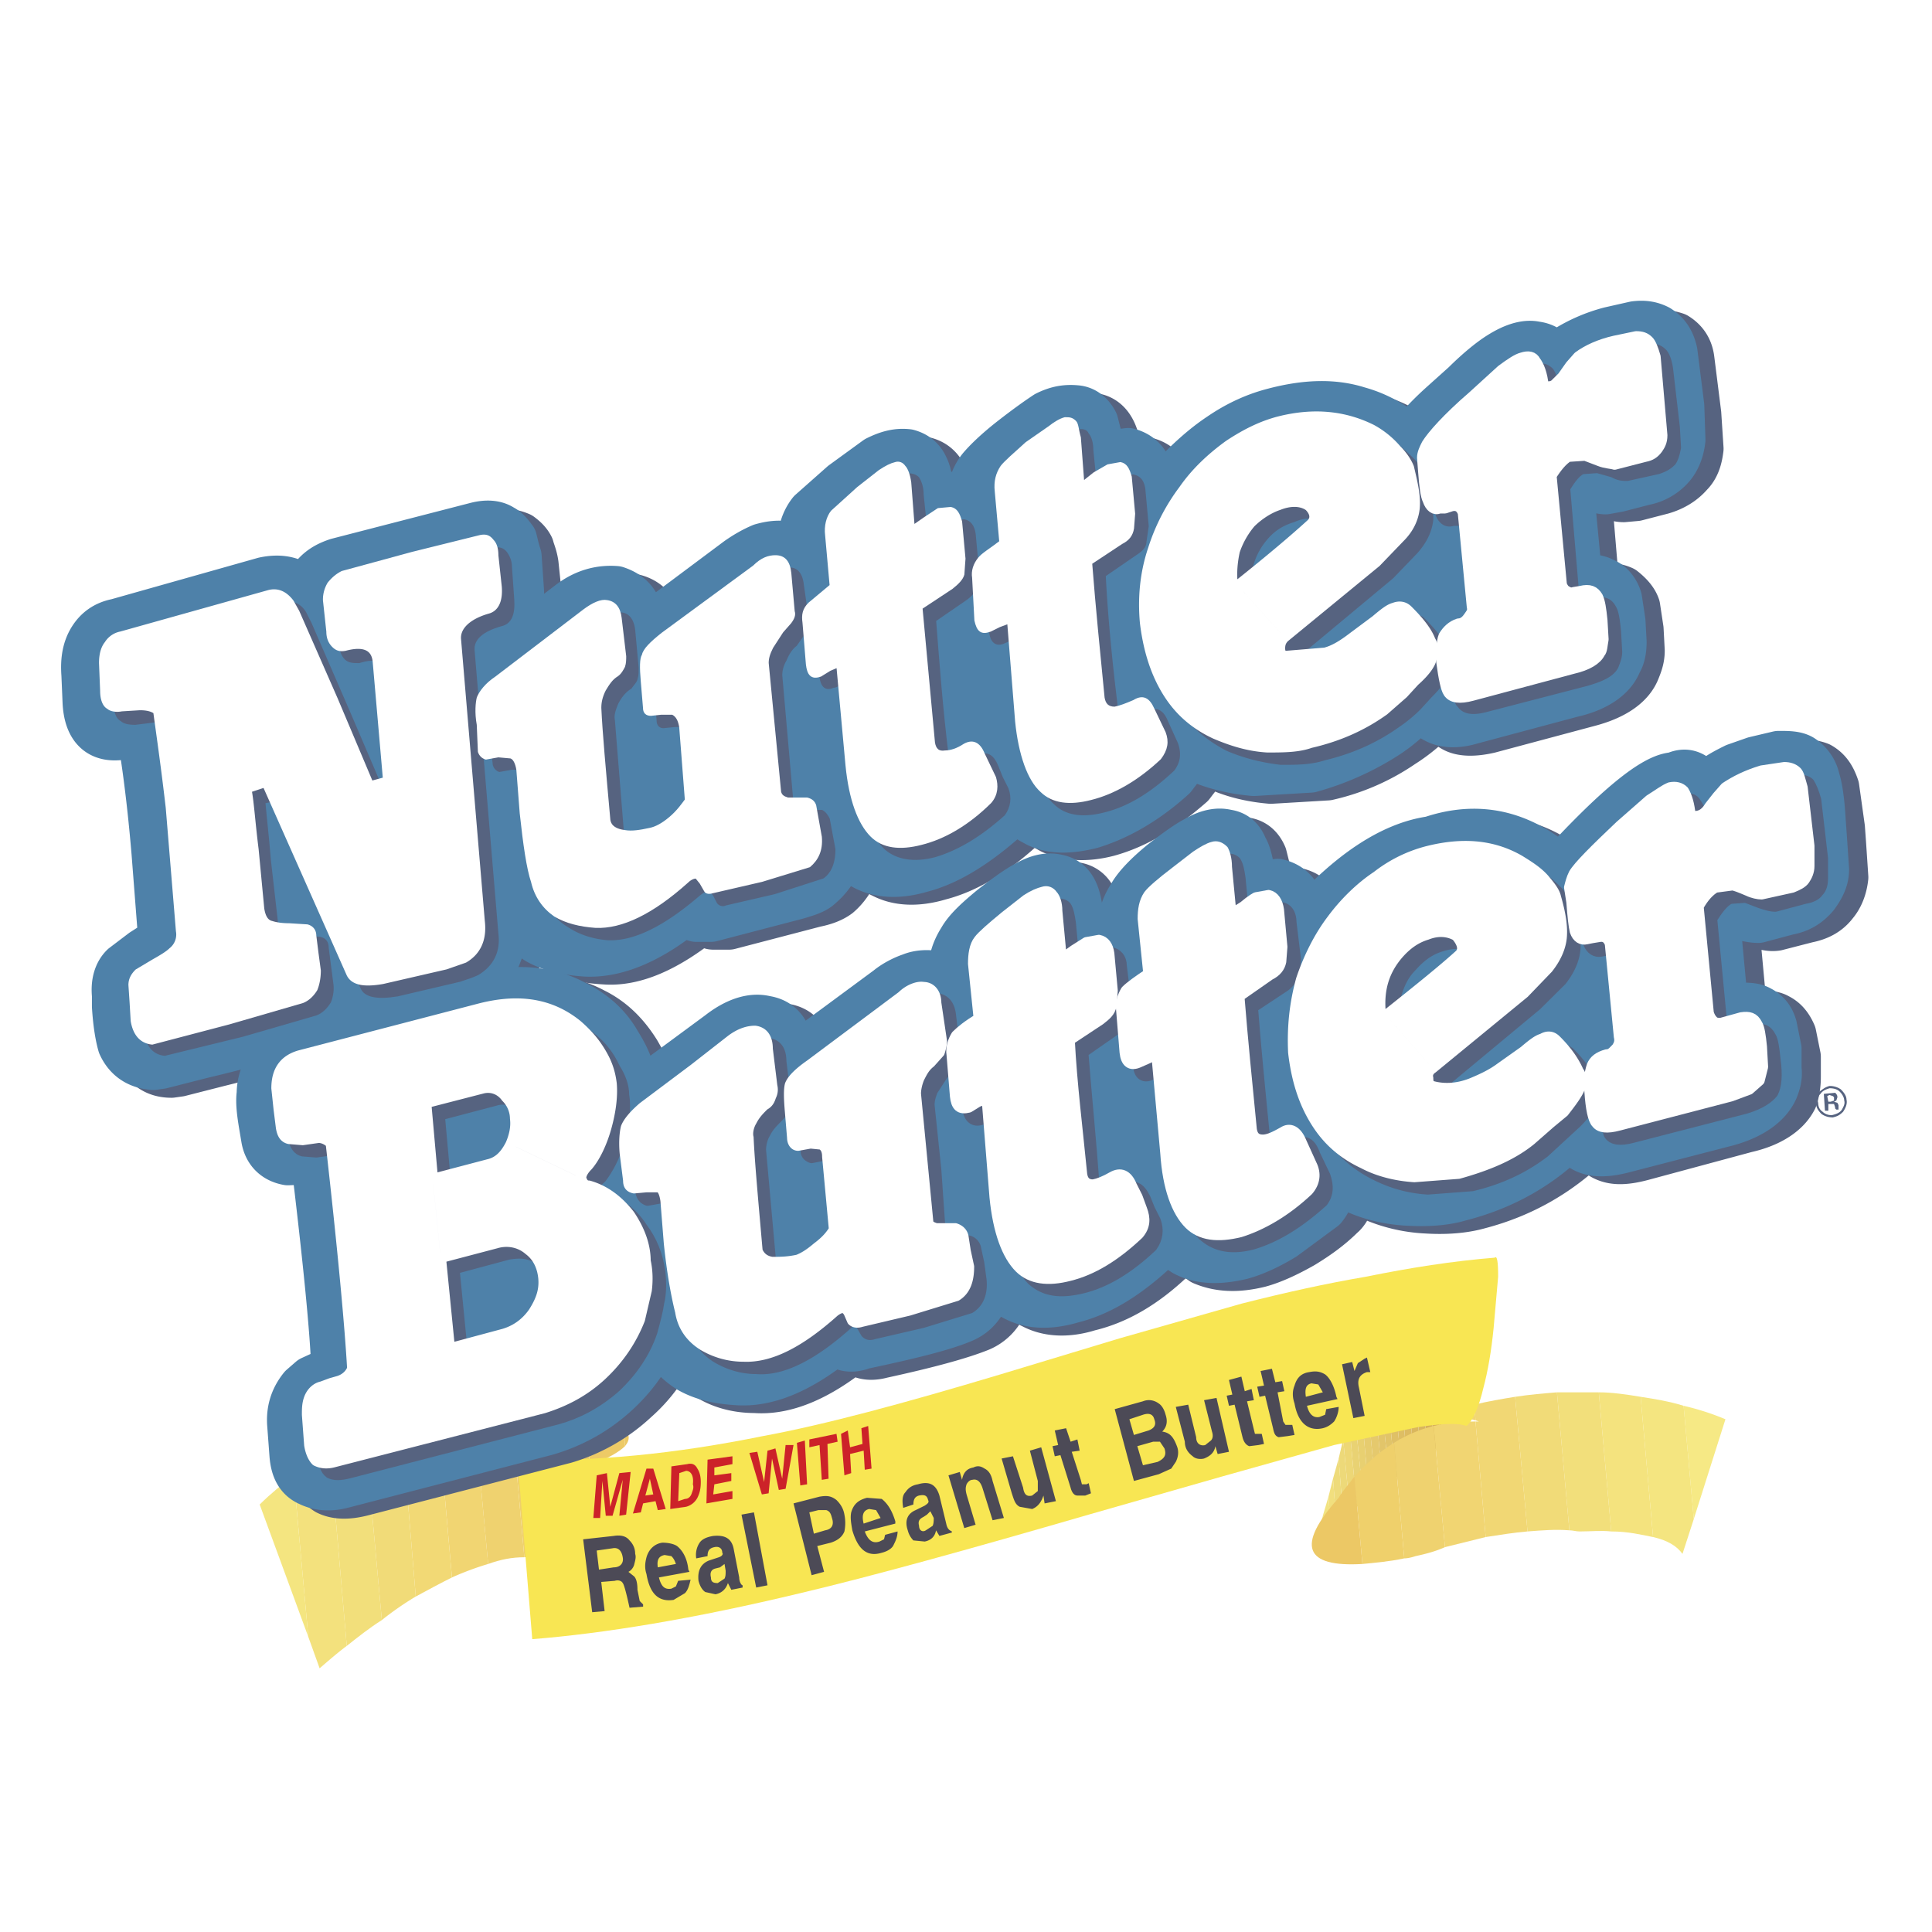 <svg xmlns="http://www.w3.org/2000/svg" width="2500" height="2500" viewBox="0 0 192.756 192.756"><path fill-rule="evenodd" clip-rule="evenodd" fill="#fff" d="M0 0h192.756v192.756H0V0z"/><path fill-rule="evenodd" clip-rule="evenodd" fill="#d5ad56" d="M143.6 134.882l-.676.224.902 9.067.565-.56-.791-8.731z"/><path fill-rule="evenodd" clip-rule="evenodd" fill="#d6af58" d="M142.924 135.106l-.678.112.902 9.403.678-.448-.902-9.067z"/><path fill-rule="evenodd" clip-rule="evenodd" fill="#cfa34e" d="M145.631 134.435l-.678.111.565 6.604.453-3.358-.34-3.357z"/><path fill-rule="evenodd" clip-rule="evenodd" fill="#d1a651" d="M144.953 134.546l-.676.224.789 8.395.34-.335.112-1.68-.565-6.604z"/><path fill-rule="evenodd" clip-rule="evenodd" fill="#d3aa53" d="M144.277 134.77l-.677.112.791 8.731.675-.448-.789-8.395z"/><path fill-rule="evenodd" clip-rule="evenodd" fill="#cea14e" d="M146.309 134.21l-.678.225.34 3.357.338-3.582z"/><path fill-rule="evenodd" clip-rule="evenodd" fill="#dab75e" d="M140.893 135.554l-.678.223.902 10.187.678-.447-.902-9.963z"/><path fill-rule="evenodd" clip-rule="evenodd" fill="#ddbb61" d="M140.215 135.777l-.678.112.904 10.634.676-.559-.902-10.187z"/><path fill-rule="evenodd" clip-rule="evenodd" fill="#debe64" d="M139.537 135.889l-.678.223 1.018 10.86.564-.449-.904-10.634z"/><path fill-rule="evenodd" clip-rule="evenodd" fill="#dfc066" d="M138.859 136.112l-.675.114 1.015 11.305.678-.559-1.018-10.86z"/><path fill-rule="evenodd" clip-rule="evenodd" fill="#e8d071" d="M135.588 137.792l-.563 1.903 1.014 10.187.565-.447-1.016-11.643z"/><path fill-rule="evenodd" clip-rule="evenodd" fill="#e6cc6f" d="M135.814 136.785l-.226 1.007 1.016 11.643.677-.449-1.129-12.201h-.338z"/><path fill-rule="evenodd" clip-rule="evenodd" fill="#e5c96d" d="M136.943 136.562l-.791.223 1.129 12.201.676-.559-1.014-11.865z"/><path fill-rule="evenodd" clip-rule="evenodd" fill="#e2c56a" d="M137.508 136.448l-.565.114 1.014 11.865.678-.448-1.127-11.531z"/><path fill-rule="evenodd" clip-rule="evenodd" fill="#edd979" d="M134.008 143.613l-.449 1.904.449 5.932.678-.559-.678-7.277z"/><path fill-rule="evenodd" clip-rule="evenodd" fill="#edd776" d="M134.572 141.599l-.564 2.014.678 7.277.677-.56-.791-8.731z"/><path fill-rule="evenodd" clip-rule="evenodd" fill="#d9b65e" d="M140.893 135.554l.902 9.963.676-.449-.903-9.626-.675.112z"/><path fill-rule="evenodd" clip-rule="evenodd" fill="#e9d273" d="M135.025 139.695l-.453 1.904.791 8.731.676-.448-1.014-10.187z"/><path fill-rule="evenodd" clip-rule="evenodd" fill="#e1c469" d="M138.184 136.226l-.676.222 1.127 11.531.564-.448-1.015-11.305z"/><path fill-rule="evenodd" clip-rule="evenodd" fill="#d6b059" d="M142.471 145.068l.677-.447-.902-9.403-.678.224.903 9.626z"/><path fill-rule="evenodd" clip-rule="evenodd" fill="#eedb7b" d="M133.332 151.897l.676-.448-.449-5.932-.565 2.014.338 4.366z"/><path fill-rule="evenodd" clip-rule="evenodd" fill="#f1df7e" d="M132.994 147.531l-.453 1.791.227 3.023.564-.448-.338-4.366z"/><path fill-rule="evenodd" clip-rule="evenodd" fill="#f3e582" d="M131.414 153.353l.676-.56-.111-1.567-.565 2.127z"/><path fill-rule="evenodd" clip-rule="evenodd" fill="#f2e381" d="M131.979 151.226l.111 1.567.678-.448-.227-3.023-.562 1.904z"/><path d="M147.549 141.823h-.338l1.016 11.529c1.467-.224 2.82-.448 4.174-.56l-1.24-13.433c-1.354.224-2.709.446-4.062.783l.113 1.566.337.115z" fill-rule="evenodd" clip-rule="evenodd" fill="#f1d774"/><path d="M147.211 141.823c-1.467 0-2.82.111-4.176.446l1.129 12.09 4.062-1.007-1.015-11.529zM144.164 140.927l3.047.783-.113-1.566c-1.016.222-2.032.447-2.934.783z" fill-rule="evenodd" clip-rule="evenodd" fill="#f1d572"/><path d="M143.035 142.27a13.543 13.543 0 0 0-3.949 1.68l1.016 11.53c.34 0 .791-.111 1.129-.224 1.016-.224 1.918-.448 2.934-.896l-1.13-12.09z" fill-rule="evenodd" clip-rule="evenodd" fill="#efd26f"/><path d="M163.686 139.36c-1.354-.225-2.822-.448-4.176-.448l1.242 13.881c1.691 0 3.047.336 4.176.56l-1.242-13.993z" fill-rule="evenodd" clip-rule="evenodd" fill="#f4e37e"/><path d="M159.51 138.912h-4.174l1.24 13.769c.338 0 .678.112 1.016.112 1.129 0 2.145-.112 3.16 0l-1.242-13.881z" fill-rule="evenodd" clip-rule="evenodd" fill="#f2df7b"/><path d="M155.336 138.912c-1.355.112-2.709.224-4.176.448l1.24 13.433c1.469-.112 2.822-.225 4.176-.112l-1.24-13.769z" fill-rule="evenodd" clip-rule="evenodd" fill="#f1db78"/><path d="M172.148 141.599a25.865 25.865 0 0 0-4.176-1.344l1.016 11.307 3.16-9.963z" fill-rule="evenodd" clip-rule="evenodd" fill="#f6e985"/><path d="M167.973 140.255c-1.467-.448-2.82-.671-4.287-.895l1.242 13.992c1.465.336 2.369.896 2.934 1.68l1.127-3.471-1.016-11.306z" fill-rule="evenodd" clip-rule="evenodd" fill="#f4e580"/><path d="M135.928 156.038c1.127-.111 2.594-.223 4.174-.559l-1.016-11.53c-1.467.896-2.707 2.015-3.949 3.358l.791 8.731z" fill-rule="evenodd" clip-rule="evenodd" fill="#efd06b"/><path d="M135.928 156.038l-.791-8.73c-.564.783-1.129 1.344-1.578 2.127-4.289 4.813-3.387 6.94 2.369 6.603z" fill-rule="evenodd" clip-rule="evenodd" fill="#ecc865"/><path d="M36.403 143.054c-1.241.448-2.369 1.008-3.498 1.68l1.693 19.478c1.128-.896 2.257-1.791 3.498-2.575l-1.693-18.583z" fill-rule="evenodd" clip-rule="evenodd" fill="#f2df7b"/><path d="M47.236 140.255c-1.241 0-2.37.225-3.61.448l1.466 16.679a29.176 29.176 0 0 1 3.611-1.344l-1.467-15.783z" fill-rule="evenodd" clip-rule="evenodd" fill="#f1d572"/><path d="M43.625 140.703c-1.242.224-2.483.56-3.611.896l1.467 17.687c1.241-.671 2.482-1.343 3.611-1.903l-1.467-16.68z" fill-rule="evenodd" clip-rule="evenodd" fill="#f2d975"/><path d="M40.014 141.599c-1.242.336-2.483.896-3.611 1.455l1.693 18.582a30.792 30.792 0 0 1 3.385-2.351l-1.467-17.686z" fill-rule="evenodd" clip-rule="evenodd" fill="#f1db78"/><path d="M54.683 140.366c-1.242-.111-2.483-.223-3.724-.223l1.354 15.225c1.354-.112 2.595 0 3.723.447l-1.353-15.449z" fill-rule="evenodd" clip-rule="evenodd" fill="#efd06b"/><path d="M62.244 142.494l.112 1.79c.564-.671.452-1.23-.112-1.79z" fill-rule="evenodd" clip-rule="evenodd" fill="#ecc865"/><path d="M62.356 144.284l-.112-1.79c-.339-.336-1.016-.784-1.806-1.12-.677-.224-1.354-.335-2.031-.447l.452 5.262c1.805-.672 2.933-1.344 3.497-1.905z" fill-rule="evenodd" clip-rule="evenodd" fill="#edca66"/><path d="M58.407 140.927c-1.241-.336-2.482-.447-3.724-.561l1.354 15.449c1.241.336 2.37 1.12 3.385 2.015l-1.016-11.529c.113-.112.339-.112.452-.112l-.451-5.262z" fill-rule="evenodd" clip-rule="evenodd" fill="#edcc68"/><path d="M50.959 140.144c-1.241-.113-2.482 0-3.724.111l1.467 15.783c1.241-.446 2.369-.67 3.611-.67l-1.354-15.224z" fill-rule="evenodd" clip-rule="evenodd" fill="#efd26f"/><path d="M31.889 166.45c.903-.783 1.806-1.567 2.709-2.239l-1.693-19.478a28.959 28.959 0 0 0-3.611 2.463l1.467 16.119 1.128 3.135z" fill-rule="evenodd" clip-rule="evenodd" fill="#f3e17d"/><path d="M29.294 147.196c-1.128.895-2.257 1.79-3.385 2.909l4.852 13.21-1.467-16.119z" fill-rule="evenodd" clip-rule="evenodd" fill="#f4e580"/><path d="M123.854 130.068l-12.188 3.47-11.848 3.583c-9.703 2.909-17.602 5.037-23.696 6.156-8.801 1.791-16.926 2.575-24.486 2.351l1.467 17.911c7.109-.56 16.023-2.015 26.743-4.589 7.108-1.68 16.813-4.366 28.773-7.836l13.316-3.807 11.17-3.135 8.352-1.79c2.369-.337 3.949-.448 4.852-.113.676-.56 1.24-1.903 1.691-3.805.451-1.68.791-3.695 1.016-5.935l.453-5.148c0-1.568-.113-2.128-.34-1.903-4.176.335-8.463 1.008-12.863 1.903-3.95.672-8.012 1.568-12.412 2.687z" fill-rule="evenodd" clip-rule="evenodd" fill="#f8e653"/><path d="M101.061 145.293l-1.129.224 1.016 3.47c.225.673.338 1.119.789 1.344l1.242.224c.564-.224.902-.672 1.127-1.343l.115.783 1.127-.224-1.467-5.373-1.129.336.791 3.022v1.006l-.564.449c-.451.111-.791 0-.902-.784l-1.016-3.134zM106.814 143.838l-.451-1.344-1.129.224.338 1.455-.562.111.225 1.009.564-.112 1.016 3.246c.113.448.34.784.678.784h.789l.564-.225-.227-1.007-.225.111h-.451l-.113-.447-.902-2.799.789-.111-.225-1.12-.678.225zM115.615 140.03c-.451-.335-1.016-.446-1.58-.224l-2.82.784 1.918 7.165 2.482-.673 1.242-.56.451-.671c.227-.448.338-1.008.113-1.568-.34-.895-.678-1.342-1.467-1.454l-.227 1.008.451.671c.227.672 0 1.008-.676 1.344l-1.469.336-.562-1.904-.34-1.119-.451-1.566 1.354-.448c.678-.224 1.018 0 1.129.448.227.56 0 .896-.564 1.119l-1.467.447.34 1.119 1.58-.446h.676l.227-1.008c.451-.447.564-1.007.338-1.68-.113-.447-.338-.895-.678-1.12zM124.191 138.8l-.338-1.455-1.24.336.338 1.455-.564.111.227 1.008.562-.111.791 3.246c.111.448.338.783.676.895l.902-.111.564-.111-.225-1.008h-.678l-.111-.448-.678-2.799.678-.111-.227-1.119-.677.222zM118.549 140.144l-1.24.223.902 3.472c0 .671.338 1.119.791 1.455.225.224.676.335 1.127.224.564-.224 1.018-.56 1.129-1.232l.227.784 1.129-.224-1.242-5.373-1.242.224.791 3.135c.111.335.111.672-.113.895l-.564.448c-.451.111-.902-.111-.902-.783l-.793-3.248zM132.203 137.121c-.564-.336-1.016-.336-1.58-.225-.789.112-1.24.56-1.467 1.344-.225.56-.225 1.12 0 1.79.338 1.904 1.355 2.8 2.822 2.464.451-.111.789-.336 1.127-.671.227-.337.453-.896.453-1.457l-1.242.225-.113.56-.564.224c-.564.112-1.016-.224-1.24-1.119l-.113-.895c-.113-.784 0-1.232.564-1.344l.676.111.453.784-1.693.448.113.895 3.045-.671-.111-.224c-.228-1.12-.679-1.904-1.13-2.239zM127.916 137.792l-.678.113-.338-1.344-1.129.224.338 1.455-.676.111.227 1.009.562-.113.789 3.247c.113.56.227.783.564.896l.904-.112.676-.112-.225-1.007h-.678l-.225-.335-.564-2.911.676-.112-.223-1.009zM136.379 135.442l-.227.111-.678.448-.338.783-.227-.896-1.014.224 1.129 5.374 1.127-.224-.564-2.798c-.225-.896.113-1.344.791-1.568h.338l-.337-1.454zM100.156 151.449l-1.127-3.693c-.113-.56-.338-1.009-.791-1.232-.338-.223-.676-.335-1.129-.111-.676.111-1.014.56-1.127 1.231l-.225-.783-1.128.336 1.579 5.261 1.128-.336-.902-3.022c-.112-.447-.112-.672 0-1.008.112-.224.338-.447.564-.447.452-.112.79.112 1.016.783l1.016 3.247 1.126-.226zM91.13 150.105c0-.446.114-.783.564-.895.564-.112.791 0 .903.448.113.223 0 .335-.338.56l-.902.446c-.79.336-1.129 1.009-.79 2.016.113.448.338.783.564 1.008l1.128.111c.564-.111 1.016-.447 1.128-1.119l-.338-.447-.677.447c-.339.224-.678 0-.678-.447-.112-.448 0-.672.452-.896l.338-.224.338-.336.338.671c0 .225 0 .56-.112.784l.338.447.339.56 1.242-.336v-.111c-.226-.112-.452-.225-.564-.784l-.678-2.798c-.339-1.12-1.015-1.455-2.144-1.12-.678.112-1.016.449-1.242.784-.338.336-.338.896-.225 1.566l1.016-.335zM87.971 149.546l-1.467-.111c-.902.225-1.354.671-1.58 1.455-.112.56 0 1.119.113 1.791.564 1.903 1.467 2.688 2.934 2.238.452-.111.902-.335 1.128-.671.226-.448.452-.896.452-1.455l-1.242.336-.112.448-.452.223c-.677.225-1.128-.111-1.467-1.007l-.112-.784c-.226-.895 0-1.344.564-1.455l.677.111.452.784-1.692.56.112.784 3.047-.784v-.224c-.339-1.12-.791-1.791-1.355-2.239zM84.247 151.114c-.113-.673-.452-1.12-.79-1.455-.564-.448-1.016-.448-1.692-.337l-2.595.672 1.805 7.164 1.242-.336-.678-2.574 1.354-.336c.676-.224 1.128-.56 1.354-1.119a4.237 4.237 0 0 0 0-1.679l-1.242.335c.226.672 0 1.119-.677 1.231l-1.128.337-.452-2.128.903-.225h.789c.339.113.452.336.564.784l1.243-.334zM75.22 150.89l-1.241.224 1.466 7.276 1.129-.224-1.354-7.276zM67.547 154.248c-.338-.224-.903-.336-1.467-.336-.79.112-1.354.672-1.579 1.456-.113.447-.226 1.007 0 1.679.338 2.015 1.241 2.799 2.708 2.574l1.128-.671c.338-.336.451-.896.564-1.344l-1.241.111-.226.56-.451.225c-.678.112-1.016-.225-1.242-1.12l-.113-1.007c-.113-.783.113-1.119.677-1.231l.678.112c.226.224.338.447.451.782l-1.805.337.113 1.007 3.046-.56-.113-.224c-.113-1.119-.564-1.902-1.128-2.35zM73.188 154.472c-.225-1.008-.902-1.343-2.031-1.231-.677.112-1.129.337-1.354.672a2.183 2.183 0 0 0-.338 1.567l1.128-.224c0-.448.113-.784.677-.896.452-.111.79.112.79.56.113.113 0 .337-.338.449l-1.016.335c-.79.335-1.128 1.008-1.016 2.015.113.448.338.896.677 1.119l1.016.225c.564-.111 1.016-.447 1.241-1.119l-.338-.447-.677.447c-.451 0-.677-.112-.677-.561-.113-.446 0-.783.451-.895l.451-.112.452-.337.113.673c0 .336 0 .56-.113.784l.338.447.339.672 1.128-.225v-.224c-.113 0-.339-.336-.339-.784l-.564-2.91zM63.259 156.151c.113-.448.225-.783.113-1.119 0-.561-.226-1.008-.564-1.344-.339-.448-.903-.56-1.58-.448l-3.047.337.902 7.275 1.241-.112-.338-2.91-.226-1.231-.226-1.902 1.58-.225c.564-.112.903.225 1.016.896.113.559-.226 1.007-.902 1.007l-1.467.224.226 1.231 1.354-.112c.339-.111.678 0 .79.225.113.112.339.895.678 2.463l1.354-.111v-.225l-.338-.336-.226-1.119c0-.672-.113-1.119-.338-1.344l-.564-.448c.223-.112.449-.336.562-.672z" fill-rule="evenodd" clip-rule="evenodd" fill="#4c4a56"/><path fill-rule="evenodd" clip-rule="evenodd" fill="#cc2229" d="M80.749 143.613v.784l1.016-.224.225 3.471.677-.113-.112-3.469 1.014-.224-.112-.784-2.708.559zM73.076 145.293l-2.483.335-.113 4.366 2.596-.448v-.784l-1.918.337.113-1.008 1.692-.335v-.784l-1.692.224v-.784l1.805-.336v-.783zM80.297 143.725l-.79.224.339 4.254.678-.112-.227-4.366zM77.363 144.509l-.789.224-.339 3.134-.677-3.022-.79.112 1.242 4.142.677-.113.338-3.469.678 3.134.676-.111.79-4.367h-.79l-.338 3.358-.678-3.022zM84.812 144.397l-.227-1.679-.676.336.338 4.142.677-.224-.112-1.904 1.354-.335.112 1.903.677-.113-.339-4.253-.676.224.112 1.568-1.24.335zM69.917 147.867c0-.56-.113-1.007-.338-1.344-.226-.447-.564-.56-1.016-.447l-.112.671c.451 0 .789.449.677 1.344.112.336 0 .561-.112.896-.113.336-.339.56-.677.56l-.677.225.113-2.799.677-.225.112-.671-1.579.225-.113 4.253 1.58-.224a1.788 1.788 0 0 0 1.128-.896c.223-.449.337-.895.337-1.568zM65.403 149.771l.225.894.79-.111-1.241-4.031H64.5l-1.354 4.478.79-.111.226-.896 1.241-.223-.226-.672-.79.112.451-1.68.339 1.568.226.672zM60.889 150.33l-.338-3.358-1.016.224-.338 4.253h.677l.225-3.693.339 3.47h.677l1.015-3.582-.338 3.582.677-.112.451-4.254-1.128.112-.903 3.358z"/><path d="M128.932 41.857c-1.807.448-3.611 1.343-5.305 2.462-1.691 1.119-3.385 2.575-4.852 4.142l-1.805 2.126c-.113.225-.113.112-.227-.447l-.225-1.567c-.227-1.455-.904-2.239-2.258-2.575-.789-.223-1.693-.111-2.82.336v-1.456c-.227-1.903-1.016-3.022-2.258-3.246-.902-.112-1.805 0-2.934.672-.678.336-1.805 1.119-3.385 2.351-1.58 1.232-2.709 2.239-3.158 2.911a5.88 5.88 0 0 0-1.016 3.358l.111.223c0 .336 0 .336-.111.112v-.112c-.453-.448-.904-.672-1.355-.783l-2.706.336-.226-1.455-.338-1.791c-.339-.672-.904-1.231-1.806-1.456-.902-.111-1.918.112-2.933.784-.678.336-1.806 1.12-3.385 2.351-1.581 1.231-2.596 2.239-3.16 2.798-.79 1.12-1.128 2.351-1.016 3.694l.112.672c-.45-.56-1.015-.895-1.805-1.007-.677-.224-1.467-.112-2.256.112-.79.335-1.58.783-2.37 1.343l-9.704 7.276-.113-1.343c-.113-1.679-1.016-2.688-2.482-3.023-1.354-.224-2.934.224-4.514 1.567l-8.914 6.717-.113-3.022 1.015-.56c.79-.224 1.467-.56 1.919-1.119.902-.896 1.241-2.127 1.128-3.694l-.339-3.247c-.112-.784-.338-1.231-.451-1.679-.225-.447-.563-.784-1.016-1.119-.79-.336-1.692-.448-2.482-.224L35.5 56.857c-.902.335-1.806.896-2.482 1.679l-.903 1.343c-1.015-1.12-2.37-1.567-3.949-1.008L13.497 62.79c-1.128.448-1.918 1.008-2.482 1.791-.677 1.007-.79 2.127-.677 3.471l.113 2.686c.677 1.456 2.145 2.016 4.626 1.456.113 0 .339.56.79 1.68.451 2.574.903 6.604 1.354 11.978l.79 8.731-2.03 1.231c-.79.448-1.468.896-1.919 1.455-.564.783-.79 1.679-.677 2.799v1.231c.112 1.679.339 2.91.564 3.694.564 1.344 1.58 2.127 3.16 2.127l.79-.112 3.95-1.007c4.513-1.12 7.898-2.016 10.155-2.799.677-.225 1.354-.56 1.806-.896.451-.447.902-1.007 1.128-1.679.564.783 1.58 1.119 2.934 1.119l2.595-.447 7.222-1.792c1.241-.56 2.144-1.119 2.821-1.901.564-.673 1.128-1.792 1.467-3.359.339-1.567.564-2.911.451-3.806.451 1.791 1.354 3.134 3.047 4.142 1.354.784 2.934 1.119 4.852 1.231 2.935.224 6.207-1.231 9.817-4.143.226.337.677.672 1.016.672h1.58l8.575-2.239c1.128-.224 1.806-.56 2.257-.895.79-.672 1.354-1.568 1.693-2.352.226-.671.339-1.343.339-2.239.564 1.232 1.466 2.127 2.481 2.574 1.468.784 3.385.896 5.642.224 2.596-.671 5.304-2.239 8.125-4.813l.338-.336c.227-.335.453-.896.678-1.455.564.896 1.24 1.566 2.145 2.015 1.467.672 3.385.784 5.529.225 2.82-.784 5.416-2.352 8.236-4.815l.338-.447c.564-.672.791-1.344.904-2.128 1.918 1.232 4.174 1.904 6.77 2.128l5.643-.335a21.451 21.451 0 0 0 7.447-3.247c1.24-.784 2.482-1.792 3.723-3.134.227.671.678 1.119 1.467 1.567.791.447 2.031.447 3.498.112l10.043-2.687c2.482-.671 4.062-1.791 4.627-3.246.225-.56.451-1.12.451-1.903l-.113-2.127-.338-2.239c-.227-.671-.791-1.23-1.355-1.679a3.722 3.722 0 0 0-2.707-.112l-.789-9.404 1.354-.223c1.016.335 1.691.56 2.256.56l1.242-.112 2.594-.672c1.129-.336 2.033-.896 2.709-1.679.678-.672.904-1.567 1.016-2.462l-.227-3.471-.676-5.373c-.113-1.008-.564-1.791-1.467-2.351a4.856 4.856 0 0 0-2.256-.224l-2.371.448c-1.805.447-3.385 1.119-4.627 2.016l-1.016.783c-.451-.783-1.014-1.232-2.031-1.343-1.014-.112-2.143.223-3.496 1.007-.902.56-2.031 1.567-3.387 2.911l-2.482 2.239-3.047 3.358c-1.467-1.456-3.158-2.351-5.189-3.022-2.487-.673-5.307-.673-8.354.111z" fill-rule="evenodd" clip-rule="evenodd" fill="#566380"/><path d="M98.691 50.925v.223m0 0v.112c.111.225.111.225.111-.112l-.111-.223m0 0c0-1.232.338-2.352 1.016-3.358.449-.672 1.578-1.679 3.158-2.911 1.58-1.231 2.707-2.015 3.385-2.351 1.129-.672 2.031-.784 2.934-.672 1.242.224 2.031 1.344 2.258 3.246v1.456c1.127-.447 2.031-.559 2.82-.336 1.354.336 2.031 1.12 2.258 2.575l.225 1.567c.113.56.113.672.227.447l1.805-2.126c1.467-1.567 3.16-3.023 4.852-4.142 1.693-1.119 3.498-2.015 5.305-2.462 3.047-.784 5.867-.784 8.35-.112 2.031.672 3.723 1.567 5.189 3.022l3.047-3.358 2.48-2.24c1.355-1.344 2.484-2.351 3.387-2.911 1.354-.784 2.482-1.119 3.496-1.007 1.018.111 1.58.56 2.031 1.343l1.016-.783c1.242-.896 2.822-1.568 4.627-2.016l2.371-.448c.9-.112 1.578 0 2.256.224.902.56 1.354 1.343 1.467 2.351l.676 5.373.227 3.471c-.111.895-.338 1.791-1.016 2.462-.676.784-1.58 1.343-2.709 1.679l-2.594.672-1.242.112c-.564 0-1.24-.224-2.256-.56l-1.354.223.789 9.404a3.717 3.717 0 0 1 2.707.112c.564.448 1.129 1.008 1.355 1.679l.338 2.239.113 2.127c0 .783-.227 1.343-.451 1.903-.564 1.456-2.145 2.575-4.627 3.246l-10.043 2.687c-1.467.335-2.707.335-3.498-.112-.789-.448-1.24-.896-1.467-1.567-1.24 1.343-2.482 2.351-3.723 3.134a21.468 21.468 0 0 1-7.447 3.247l-5.643.335c-2.596-.224-4.852-.896-6.77-2.128-.113.784-.34 1.456-.904 2.128l-.338.447c-2.82 2.463-5.416 4.031-8.236 4.815-2.145.56-4.062.447-5.529-.225-.904-.448-1.58-1.119-2.145-2.015-.225.56-.451 1.12-.678 1.455l-.338.336c-2.82 2.574-5.528 4.142-8.125 4.813-2.257.672-4.174.56-5.642-.224-1.015-.447-1.917-1.342-2.481-2.574 0 .896-.114 1.567-.339 2.239-.338.784-.903 1.679-1.693 2.352-.451.335-1.128.671-2.257.895l-8.575 2.239h-1.58c-.339 0-.79-.335-1.016-.672-3.611 2.911-6.883 4.366-9.817 4.142-1.918-.112-3.498-.447-4.852-1.231-1.692-1.008-2.596-2.352-3.047-4.142.113.895-.112 2.239-.451 3.806-.339 1.567-.903 2.686-1.467 3.359-.677.782-1.58 1.342-2.821 1.901l-7.222 1.792-2.595.447c-1.354 0-2.37-.336-2.934-1.119-.226.672-.677 1.231-1.128 1.679-.451.337-1.128.672-1.806.896-2.257.783-5.642 1.679-10.155 2.799l-3.95 1.007-.79.112c-1.58 0-2.595-.783-3.16-2.127-.225-.784-.452-2.016-.564-3.694v-1.231c-.113-1.12.112-2.016.677-2.799.452-.56 1.129-1.007 1.919-1.455l2.03-1.231-.79-8.731c-.451-5.374-.902-9.404-1.354-11.978-.451-1.12-.677-1.68-.79-1.68-2.482.56-3.949 0-4.626-1.456l-.113-2.686c-.112-1.344 0-2.463.677-3.471.564-.783 1.354-1.343 2.482-1.791l14.669-3.918c1.58-.56 2.934-.112 3.95 1.008l.902-1.343c.677-.784 1.58-1.344 2.482-1.679l13.879-3.583c.79-.224 1.693-.112 2.482.224.452.335.791.672 1.016 1.119.113.448.339.896.451 1.679l.339 3.247c.113 1.567-.226 2.798-1.128 3.694-.452.56-1.129.896-1.919 1.119l-1.015.56.113 3.022 8.914-6.717c1.58-1.343 3.16-1.791 4.514-1.567 1.467.335 2.37 1.344 2.482 3.023l.113 1.343 9.704-7.276a12.66 12.66 0 0 1 2.37-1.343c.79-.224 1.58-.336 2.256-.112.79.112 1.354.447 1.805 1.007l-.112-.672c-.113-1.343.226-2.574 1.016-3.694a33.008 33.008 0 0 1 3.16-2.798c1.579-1.231 2.707-2.015 3.385-2.351 1.015-.672 2.031-.895 2.933-.784.902.224 1.467.784 1.806 1.456l.338 1.791.226 1.455 2.708-.335c.451.111.902.335 1.355.783" fill="none" stroke="#566380" stroke-width="4.813" stroke-linecap="round" stroke-linejoin="round" stroke-miterlimit="2.613"/><path d="M121.258 84.619c-.676.335-1.805 1.119-3.385 2.463-1.467 1.008-2.482 2.127-3.047 3.134-.791 1.119-1.129 2.463-1.129 3.806l.113.112v.112-.112c-.338-.335-.789-.56-1.354-.784-1.016-.111-1.807 0-2.709.337l-.338-2.127-.338-1.679c-.34-.896-1.018-1.344-1.807-1.455-.902-.225-1.805 0-2.934.671l-3.385 2.352c-1.467 1.12-2.482 2.239-3.047 3.246-.791 1.232-1.128 2.463-1.128 3.918l.113.224v.223c-.339-.559-1.016-.895-1.806-1.008-.676-.111-1.354 0-2.257.225-.79.225-1.692.671-2.369 1.344l-9.591 7.163-.226-1.23c-.112-1.791-.902-2.799-2.369-3.022-1.468-.336-2.935.224-4.627 1.455l-8.688 6.493v-1.567c-.113-1.23-.677-2.574-1.468-3.918-1.128-1.791-2.482-3.135-4.287-4.029-2.708-1.457-5.98-1.68-9.591-.673l-17.49 4.59c-1.241.447-2.257 1.007-3.047 1.902-.789.897-1.128 1.903-1.241 3.136 0 .783.112 1.79.338 3.246l.226 1.231c-.113-.224.79.224 2.369.896l2.596 1.23c1.128 10.299 1.805 17.24 2.031 20.934l-1.016.449c-.564.111-1.128.335-1.467.56l-.79.782c-1.015 1.119-1.354 2.352-1.128 3.807l.226 2.91c.113 1.344.564 2.239 1.467 2.798.902.449 2.031.449 3.385.113l20.311-5.262a17.609 17.609 0 0 0 6.997-4.029c2.031-1.792 3.498-4.03 4.288-6.381.338 1.79 1.467 3.134 3.047 4.142 1.241.783 2.821 1.231 4.626 1.231 2.935.224 6.206-1.12 9.817-4.03.676.672 1.58.896 2.821.561 4.626-1.008 7.898-1.903 9.816-2.688a4.384 4.384 0 0 0 2.258-2.238c.338-.784.564-1.68.564-2.575.676 1.231 1.467 2.126 2.482 2.575 1.467.783 3.385.895 5.527.224 2.822-.673 5.531-2.239 8.238-4.813l.451-.337.564-1.119 2.145 1.679c1.578.673 3.385.784 5.643.225 1.24-.336 2.707-1.007 4.287-1.903 1.467-.896 2.707-1.791 3.836-2.91.564-.448 1.016-1.455 1.354-2.799.227.225.564.448 1.129.672a15.276 15.276 0 0 0 6.094 1.567c1.805.111 3.611 0 5.189-.448 4.289-1.119 8.012-3.245 11.172-6.38.227.672.676 1.23 1.354 1.566.904.448 2.031.448 3.725 0l10.381-2.799c2.482-.56 4.062-1.679 4.738-3.022a6.43 6.43 0 0 0 .34-2.126v-2.015l-.451-2.239c-.34-.784-.791-1.344-1.467-1.68-.564-.336-1.467-.336-2.596-.224l-.791.224-.902-9.738c.113-.113.225-.225.564-.225l1.016.336c1.129.448 1.918.672 2.596.56l3.047-.784c1.127-.223 2.029-.671 2.707-1.566.564-.672.902-1.567 1.016-2.574l-.225-3.358-.113-1.567-.564-4.03c-.338-1.008-.791-1.679-1.58-2.127-.562-.224-1.354-.335-2.256-.224l-2.371.449c-1.24.335-2.594 1.119-3.949 2.015l-1.127.671c-.791-1.231-1.807-1.566-2.822-1.12-1.918.113-5.754 3.247-11.51 9.292-3.836-3.471-8.123-4.478-12.75-2.911-3.949.56-8.125 3.358-12.639 8.396l-.451-1.455c-.225-1.343-.902-2.238-2.256-2.574-.791-.224-1.693-.113-2.709.336v-.112l-.227-2.016-.449-1.791c-.338-.784-.902-1.343-1.807-1.455-.902-.119-1.804.106-2.933.665z" fill-rule="evenodd" clip-rule="evenodd" fill="#566380"/><path d="M113.811 94.247v-.112m0-.001l-.113-.112c0-1.343.338-2.687 1.129-3.806.564-1.007 1.58-2.126 3.047-3.134 1.58-1.344 2.709-2.127 3.385-2.463 1.129-.56 2.031-.784 2.934-.671.904.112 1.469.671 1.807 1.455l.449 1.791.227 2.016v.112c1.016-.449 1.918-.56 2.709-.336 1.354.336 2.031 1.231 2.256 2.574l.451 1.455c4.514-5.037 8.689-7.836 12.639-8.396 4.627-1.566 8.914-.56 12.75 2.911 5.756-6.046 9.592-9.18 11.51-9.292 1.016-.447 2.031-.111 2.822 1.12l1.127-.671c1.355-.896 2.709-1.68 3.949-2.015l2.371-.449c.902-.111 1.693 0 2.256.224.789.448 1.242 1.12 1.58 2.127l.564 4.03.113 1.567.225 3.358c-.113 1.007-.451 1.902-1.016 2.574-.678.896-1.58 1.344-2.707 1.567l-3.047.784c-.678.113-1.467-.112-2.596-.56l-1.016-.336c-.34 0-.451.112-.564.225l.902 9.739.791-.225c1.129-.112 2.031-.112 2.596.225.676.335 1.127.895 1.467 1.679l.451 2.239v2.015a6.43 6.43 0 0 1-.34 2.126c-.676 1.344-2.256 2.463-4.738 3.022l-10.381 2.799c-1.693.448-2.82.448-3.725 0a2.654 2.654 0 0 1-1.354-1.566c-3.16 3.135-6.883 5.261-11.172 6.38-1.578.448-3.385.56-5.189.448a15.293 15.293 0 0 1-6.094-1.567c-.564-.224-.902-.447-1.129-.672-.338 1.344-.789 2.351-1.354 2.799-1.129 1.119-2.369 2.015-3.836 2.91-1.58.896-3.047 1.567-4.287 1.903-2.258.56-4.064.448-5.643-.225l-2.145-1.679-.564 1.119-.451.337c-2.707 2.574-5.416 4.142-8.238 4.813-2.143.671-4.061.56-5.527-.224-1.016-.448-1.807-1.344-2.482-2.575 0 .896-.227 1.791-.564 2.575a4.384 4.384 0 0 1-2.258 2.238c-1.918.784-5.19 1.68-9.816 2.688-1.241.335-2.145.111-2.821-.561-3.611 2.91-6.883 4.254-9.817 4.03-1.805 0-3.385-.448-4.626-1.231-1.58-1.008-2.709-2.352-3.047-4.142-.79 2.351-2.257 4.589-4.288 6.381a17.602 17.602 0 0 1-6.997 4.029l-20.311 5.262c-1.354.336-2.483.336-3.385-.113-.902-.559-1.354-1.454-1.467-2.798l-.226-2.91c-.226-1.455.113-2.688 1.129-3.807l.79-.782c.338-.225.903-.448 1.467-.56l1.016-.449c-.226-3.693-.903-10.635-2.031-20.934l-2.596-1.23c-1.58-.672-2.482-1.119-2.369-.896l-.226-1.231c-.226-1.456-.338-2.463-.338-3.246.112-1.232.452-2.238 1.241-3.136.79-.896 1.806-1.455 3.047-1.902l17.49-4.59c3.611-1.007 6.883-.784 9.591.673 1.806.895 3.16 2.238 4.288 4.029.791 1.344 1.354 2.688 1.468 3.918v1.567l8.688-6.493c1.692-1.231 3.159-1.791 4.627-1.455 1.467.224 2.257 1.231 2.369 3.022l.226 1.23 9.591-7.163c.677-.673 1.579-1.119 2.369-1.344.903-.225 1.581-.336 2.257-.225.79.113 1.467.449 1.806 1.008v-.223l-.113-.224c0-1.455.337-2.687 1.128-3.918.564-1.007 1.58-2.126 3.047-3.246l3.385-2.352c1.129-.671 2.031-.896 2.934-.671.789.111 1.467.56 1.807 1.455l.338 1.679.338 2.127c.902-.337 1.693-.448 2.709-.337.561.23 1.013.454 1.351.789z" fill="none" stroke="#566380" stroke-width="4.813" stroke-linecap="round" stroke-linejoin="round" stroke-miterlimit="2.613"/><path d="M127.238 41.073c-1.805.447-3.611 1.231-5.416 2.463-1.693 1.119-3.273 2.574-4.74 4.142l-1.918 2.127c-.111.223-.111 0-.225-.449l-.227-1.566c-.113-1.456-.902-2.352-2.145-2.687l-2.82.335-.111-1.455-.453-1.792c-.338-.672-.902-1.231-1.691-1.343-1.016-.112-1.92 0-3.047.56-.678.447-1.805 1.231-3.385 2.462-1.58 1.232-2.596 2.239-3.16 2.911-.791 1.008-1.128 2.239-.903 3.583v.223l-.112-.223c-.452-.449-.903-.672-1.354-.784-.79-.225-1.692-.112-2.708.335l-.112-1.455c-.113-.784-.226-1.343-.452-1.791-.338-.783-.902-1.232-1.692-1.455-1.015-.112-1.919.112-3.047.672l-3.385 2.462-3.159 2.798c-.79 1.007-1.128 2.351-.903 3.695v.671c-.452-.56-1.016-.896-1.805-1.12-.678-.111-1.468 0-2.257.224-.79.335-1.58.784-2.37 1.344l-9.592 7.164-.225-1.231c-.113-1.679-1.015-2.574-2.37-3.022-1.467-.112-3.047.224-4.627 1.456l-8.914 6.829-.226-3.135 1.128-.447c.791-.224 1.467-.672 2.032-1.232.79-.783 1.128-2.126 1.015-3.582l-.226-3.247c-.226-.671-.338-1.231-.451-1.679-.338-.447-.677-.895-1.128-1.119-.677-.448-1.58-.448-2.482-.224l-13.88 3.582c-1.015.336-1.806.784-2.482 1.68l-.79 1.231c-1.128-1.12-2.483-1.343-4.062-1.008l-14.668 4.142c-1.129.224-1.918.784-2.482 1.679s-.79 2.015-.678 3.47l.114 2.688c.112 2.798 1.466 3.918 3.949 3.358l1.466-.225c.451 2.574 1.016 6.605 1.467 11.979l.677 8.731-1.918 1.23-1.918 1.456c-.677.672-.902 1.68-.79 2.799v1.119c.113 1.791.339 3.021.564 3.806.563 1.232 1.58 2.015 3.159 2.128l.79-.113 3.949-1.007c4.739-1.119 8.125-2.127 10.155-2.799l1.806-.335c.677-.112 1.128-.448 1.354-1.119.564.782 1.466.895 2.821.446l2.595-.895 7.222-1.903c1.128-.447 2.031-1.007 2.82-1.791.452-.672 1.016-1.792 1.354-3.358.451-1.567.564-2.911.451-3.918.451 1.791 1.467 3.246 3.047 4.254 1.354.784 3.047 1.119 4.852 1.23 2.934.113 6.206-1.23 9.817-4.141.338.335.677.56 1.128.671h1.467l8.575-2.238c1.129-.336 1.805-.56 2.257-1.009.79-.671 1.354-1.455 1.692-2.238.226-.671.452-1.455.338-2.351.564 1.344 1.467 2.127 2.482 2.687 1.467.783 3.385.895 5.642.223 2.595-.671 5.303-2.35 8.125-4.813l.338-.447c.338-.224.564-.784.678-1.343.562.784 1.24 1.455 2.143 1.903 1.467.895 3.387.895 5.643.335 2.596-.784 5.416-2.352 8.125-4.813l.338-.449c.564-.671.902-1.455.902-2.015 2.031 1.12 4.287 1.791 6.885 2.015l5.641-.335a27.434 27.434 0 0 0 7.336-3.247c1.24-.783 2.48-1.791 3.723-3.247.338.672.789 1.231 1.467 1.567.789.448 2.031.56 3.498.112l10.043-2.687c2.482-.56 4.061-1.679 4.625-3.134.34-.56.451-1.232.451-2.016l-.111-2.015-.34-2.239c-.225-.783-.789-1.455-1.354-1.679-.789-.448-1.58-.448-2.596-.224l-.902-9.403 1.354-.224c1.018.448 1.807.671 2.258.671l1.24-.224 2.596-.672a4.734 4.734 0 0 0 2.709-1.566c.564-.672.902-1.568 1.016-2.576l-.113-3.358-.678-5.373c-.225-1.008-.676-1.792-1.58-2.351-.676-.336-1.354-.448-2.256-.336l-2.482.56a15.807 15.807 0 0 0-4.4 1.903 8.18 8.18 0 0 0-1.016.896h-.113c-.338-.784-1.016-1.232-1.918-1.344-1.016-.225-2.258.224-3.498 1.007-.902.56-2.145 1.567-3.498 2.911l-2.369 2.126c-1.355 1.232-2.369 2.351-3.16 3.358-1.467-1.343-3.158-2.351-5.191-2.911-2.482-.777-5.191-.665-8.238.118z" fill-rule="evenodd" clip-rule="evenodd" fill="#4e81a9"/><path d="M127.238 41.073c3.047-.783 5.756-.896 8.236-.112 2.033.56 3.725 1.568 5.191 2.911.791-1.007 1.805-2.126 3.16-3.358l2.369-2.126c1.354-1.344 2.596-2.351 3.498-2.911 1.24-.783 2.482-1.231 3.498-1.007.902.112 1.58.56 1.918 1.344h.113a8.03 8.03 0 0 1 1.016-.896 15.807 15.807 0 0 1 4.4-1.903l2.482-.56c.902-.112 1.58 0 2.256.336.904.56 1.355 1.343 1.58 2.351l.678 5.373.113 3.358c-.113 1.007-.451 1.904-1.016 2.576a4.723 4.723 0 0 1-2.709 1.566l-2.596.672-1.24.224c-.451 0-1.24-.224-2.258-.671l-1.354.224.902 9.403c1.016-.224 1.807-.224 2.596.224.564.224 1.129.896 1.354 1.679l.34 2.239.111 2.015c0 .784-.111 1.456-.451 2.016-.564 1.455-2.143 2.574-4.625 3.134l-10.043 2.687c-1.467.448-2.709.336-3.498-.112-.678-.336-1.129-.896-1.467-1.567-1.242 1.456-2.482 2.463-3.723 3.247a27.434 27.434 0 0 1-7.336 3.247l-5.641.335c-2.598-.224-4.854-.895-6.885-2.015 0 .56-.338 1.344-.902 2.015l-.338.449c-2.709 2.461-5.529 4.029-8.125 4.813-2.256.56-4.176.56-5.643-.335-.902-.449-1.58-1.12-2.143-1.903-.113.56-.34 1.12-.678 1.343l-.338.447c-2.822 2.463-5.53 4.142-8.125 4.813-2.257.672-4.175.56-5.642-.223-1.016-.56-1.918-1.343-2.482-2.687.113.896-.112 1.679-.338 2.351-.338.784-.902 1.567-1.692 2.238-.452.449-1.128.673-2.257 1.009l-8.575 2.238h-1.467c-.451-.111-.79-.335-1.128-.671-3.611 2.91-6.883 4.253-9.817 4.141-1.805-.111-3.498-.447-4.852-1.23-1.58-1.008-2.595-2.463-3.047-4.254.113 1.007 0 2.351-.451 3.918-.338 1.566-.902 2.687-1.354 3.358-.789.784-1.692 1.344-2.82 1.791l-7.222 1.903-2.595.895c-1.354.448-2.257.336-2.821-.446-.226.671-.677 1.007-1.354 1.119l-1.806.335c-2.031.672-5.416 1.68-10.155 2.799l-3.949 1.007-.79.113c-1.58-.113-2.596-.896-3.16-2.128-.225-.784-.451-2.015-.564-3.806v-1.119c-.112-1.119.113-2.127.79-2.799l1.918-1.456 1.918-1.23-.677-8.731c-.451-5.374-1.015-9.404-1.467-11.979l-1.466.225c-2.483.56-3.837-.56-3.949-3.358l-.114-2.688c-.112-1.455.114-2.574.678-3.47s1.354-1.456 2.482-1.679l14.668-4.142c1.58-.335 2.934-.112 4.062 1.008l.79-1.231c.677-.896 1.467-1.344 2.482-1.68l13.88-3.582c.902-.224 1.805-.224 2.482.224.451.224.79.672 1.128 1.119.113.448.226 1.008.451 1.679l.226 3.247c.113 1.456-.226 2.799-1.015 3.582-.564.56-1.241 1.008-2.032 1.232l-1.128.447.226 3.135 8.915-6.829c1.58-1.231 3.159-1.567 4.626-1.456 1.354.448 2.256 1.344 2.37 3.022l.225 1.231 9.592-7.164c.79-.56 1.58-1.008 2.37-1.344.79-.224 1.58-.335 2.257-.224.789.224 1.353.56 1.805 1.119v-.671c-.226-1.344.113-2.688.903-3.695l3.159-2.798 3.385-2.462c1.128-.56 2.032-.784 3.047-.672.79.223 1.354.672 1.692 1.455.226.448.338 1.007.452 1.791l.112 1.455c1.016-.447 1.918-.56 2.708-.335.451.112.903.335 1.354.784l.112.223v-.223c-.226-1.343.112-2.575.903-3.583.564-.672 1.58-1.679 3.16-2.911 1.58-1.231 2.707-2.015 3.385-2.462 1.127-.56 2.031-.672 3.047-.56.789.111 1.354.671 1.691 1.343l.453 1.792.111 1.455 2.82-.335c1.242.335 2.031 1.231 2.145 2.687l.227 1.566c.113.449.113.672.225.449l1.918-2.127c1.467-1.567 3.047-3.022 4.74-4.142 1.808-1.236 3.615-2.02 5.419-2.468z" fill="none" stroke="#4e81a9" stroke-width="4.813" stroke-linecap="round" stroke-linejoin="round" stroke-miterlimit="2.613"/><path d="M119.34 83.835c-.678.337-1.805 1.12-3.385 2.352-1.355 1.119-2.482 2.239-3.047 3.246-.789 1.231-1.129 2.463-.902 3.806v.111c-.451-.335-.902-.559-1.467-.671-.902-.336-1.807-.224-2.709.224l-.225-2.127c-.227-1.903-.904-2.91-2.145-3.134-.902-.224-1.918 0-3.047.671-.678.337-1.805 1.12-3.385 2.352-1.355 1.12-2.483 2.127-3.047 3.135-.789 1.23-1.128 2.574-.903 4.029l-.112.448c-.452-.56-1.016-.896-1.692-1.008-.678-.111-1.581-.111-2.371.224-.677.225-1.579.673-2.257 1.232l-9.704 7.163-.112-1.119c-.226-1.791-1.016-2.798-2.483-3.022-1.354-.336-2.934.225-4.514 1.456l-8.802 6.492v-1.567c0-1.344-.563-2.574-1.466-4.029-1.016-1.792-2.483-3.022-4.289-3.918-2.708-1.455-5.98-1.679-9.591-.673l-17.377 4.591c-1.354.336-2.37 1.007-3.159 1.903-.677.782-1.128 1.902-1.128 3.134-.113.784 0 1.791.225 3.135l.226 1.343c.226 1.231 1.015 2.016 2.256 2.239l2.708-.112c1.241 10.299 1.918 17.239 2.031 20.934-.226.112-.564.112-.903.336l-1.466.672-.903.784c-.902 1.119-1.241 2.351-1.128 3.693l.226 3.022c.113 1.343.564 2.239 1.58 2.687.903.448 2.031.56 3.272.224l20.311-5.261c2.708-.784 5.077-2.127 7.109-4.03 2.031-1.903 3.385-4.03 4.175-6.381.452 1.791 1.467 3.135 3.046 4.143 1.354.783 2.935 1.119 4.74 1.23 2.933.225 6.206-1.119 9.816-4.029.677.672 1.58.896 2.708.447 4.739-1.007 7.898-1.791 9.817-2.574 1.128-.447 1.805-1.12 2.369-2.239.227-.784.564-1.68.453-2.575.676 1.12 1.465 2.016 2.594 2.575 1.467.784 3.385.896 5.643.224 2.709-.671 5.303-2.238 8.125-4.812l.338-.336.564-1.008 2.256 1.455c1.467.783 3.273.895 5.643.335 1.242-.335 2.709-1.007 4.176-1.901l3.949-2.912c.451-.56.902-1.455 1.354-2.798.111.224.451.448 1.016.56 1.805 1.008 3.949 1.567 6.094 1.679 1.918.112 3.723 0 5.189-.446 4.4-1.119 8.125-3.247 11.172-6.382a2.647 2.647 0 0 0 1.354 1.567c.902.447 2.145.447 3.836 0l10.381-2.687c2.371-.672 3.949-1.792 4.627-3.247.227-.56.451-1.23.34-2.015v-2.015l-.453-2.239c-.225-.783-.676-1.343-1.354-1.679-.564-.336-1.467-.336-2.596-.224l-.902.111-.902-9.629c.113-.111.338-.224.564-.336l1.014.447c1.129.337 2.033.56 2.709.56l2.934-.782c1.242-.225 2.033-.784 2.709-1.567.564-.784 1.016-1.568 1.016-2.575l-.227-3.358-.113-1.568c-.111-2.015-.338-3.358-.562-4.029a3.345 3.345 0 0 0-1.467-2.128c-.564-.335-1.355-.335-2.258-.335l-2.369.56-1.918.671c-.676.337-1.354.672-2.145 1.232l-1.016.784c-.902-1.344-1.805-1.679-2.934-1.119-1.918 0-5.754 3.134-11.396 9.291-3.949-3.583-8.236-4.478-12.863-2.912-3.951.56-8.125 3.358-12.525 8.284l-.564-1.343c-.111-1.455-.902-2.35-2.256-2.686l-2.596.336h-.113l-.113-2.128c-.111-.671-.338-1.343-.564-1.679-.338-.896-.902-1.344-1.691-1.455-.905-.225-1.92-.001-3.049.67z" fill-rule="evenodd" clip-rule="evenodd" fill="#4e81a9"/><path d="M112.006 93.35zm0 0v-.111c-.227-1.343.113-2.575.902-3.806.564-1.007 1.691-2.127 3.047-3.246 1.58-1.232 2.707-2.015 3.385-2.352 1.129-.671 2.145-.895 3.047-.671.789.111 1.354.56 1.691 1.455.227.335.453 1.008.564 1.679l.113 2.128h.113l2.596-.336c1.354.336 2.145 1.231 2.256 2.686l.564 1.343c4.4-4.926 8.574-7.724 12.525-8.284 4.627-1.566 8.914-.671 12.863 2.912 5.643-6.157 9.479-9.291 11.396-9.291 1.129-.56 2.031-.225 2.934 1.119l1.016-.784c.791-.56 1.469-.896 2.145-1.232l1.918-.671 2.369-.56c.902 0 1.693 0 2.258.335a3.345 3.345 0 0 1 1.467 2.128c.225.671.451 2.015.562 4.029l.113 1.568.227 3.358c0 1.007-.451 1.791-1.016 2.575-.676.783-1.467 1.343-2.709 1.567l-2.934.783c-.676 0-1.58-.223-2.709-.56l-1.014-.448c-.227.112-.451.225-.564.336l.902 9.627.902-.111c1.129-.112 2.031-.112 2.596.224.678.336 1.129.896 1.354 1.679l.453 2.239v2.015c.111.784-.113 1.455-.34 2.015-.678 1.455-2.256 2.575-4.627 3.247l-10.381 2.687c-1.691.447-2.934.447-3.836 0a2.65 2.65 0 0 1-1.354-1.567c-3.047 3.135-6.771 5.263-11.172 6.382-1.467.446-3.271.559-5.189.446-2.145-.111-4.289-.671-6.094-1.679-.564-.111-.904-.336-1.016-.56-.451 1.343-.902 2.238-1.354 2.798l-3.949 2.912c-1.467.895-2.934 1.566-4.176 1.901-2.369.56-4.176.448-5.643-.335l-2.256-1.455-.564 1.008-.338.336c-2.822 2.574-5.416 4.142-8.125 4.812-2.258.672-4.176.561-5.643-.224-1.129-.56-1.918-1.455-2.594-2.575.111.896-.227 1.791-.453 2.575-.564 1.119-1.241 1.792-2.369 2.239-1.918.783-5.078 1.567-9.817 2.574-1.128.448-2.031.225-2.708-.447-3.61 2.91-6.883 4.254-9.816 4.029-1.806-.111-3.386-.447-4.74-1.23-1.579-1.008-2.595-2.352-3.046-4.143-.79 2.351-2.144 4.478-4.175 6.381-2.032 1.903-4.401 3.246-7.109 4.03l-20.311 5.261c-1.241.336-2.369.225-3.272-.224-1.016-.447-1.467-1.344-1.58-2.687l-.226-3.022c-.112-1.343.226-2.574 1.128-3.693l.903-.784 1.466-.672c.339-.224.677-.224.903-.336-.113-3.694-.79-10.635-2.031-20.934l-2.708.112c-1.241-.224-2.031-1.008-2.256-2.239l-.226-1.343c-.225-1.344-.338-2.351-.225-3.135 0-1.231.451-2.352 1.128-3.134.789-.896 1.805-1.567 3.159-1.903l17.377-4.591c3.611-1.006 6.883-.782 9.591.673 1.806.896 3.273 2.126 4.289 3.918.903 1.455 1.466 2.686 1.466 4.029v1.567l8.802-6.492c1.58-1.231 3.159-1.792 4.514-1.456 1.467.225 2.257 1.231 2.483 3.022l.112 1.119 9.704-7.163c.678-.56 1.58-1.008 2.257-1.232.79-.335 1.693-.335 2.371-.224.676.112 1.241.448 1.692 1.008l.112-.448c-.226-1.455.114-2.799.903-4.029.564-1.008 1.692-2.015 3.047-3.135 1.58-1.231 2.707-2.015 3.385-2.352 1.129-.671 2.145-.895 3.047-.671 1.24.224 1.918 1.231 2.145 3.134l.225 2.127c.902-.448 1.807-.56 2.709-.224.567.115 1.018.339 1.469.674z" fill="none" stroke="#4e81a9" stroke-width="4.813" stroke-linecap="round" stroke-linejoin="round" stroke-miterlimit="2.613"/><path d="M35.388 58.312c-.451.112-.79.56-1.241 1.119-.338.448-.452 1.119-.452 1.568l.226 3.358c.113.56.226 1.008.564 1.343.338.337.79.337 1.354.337 1.692-.56 2.708-.112 2.821 1.23l1.128 11.643-1.467.336-3.498-8.172-3.836-8.844-.564-1.12c-.564-.895-1.354-1.12-2.257-.895l-14.782 4.142c-.564.112-1.129.56-1.58 1.008-.338.56-.564 1.231-.452 2.015l.113 2.687c0 1.008.226 1.568.677 1.791.226.224.677.336 1.354.336l1.806-.224c.678-.112 1.129.112 1.354.335.452 2.463.903 5.597 1.241 9.404l1.128 12.425c0 .672-.225 1.232-.677 1.792l-1.693 1.12-1.692.895c-.452.447-.677.896-.677 1.566l.113 1.68.113 1.903c.226 1.344.903 2.015 1.919 2.127l7.786-1.903 7.334-2.127c.564-.223 1.015-.671 1.354-1.231.226-.56.338-1.23.226-1.903l-.451-3.469c0-.56-.226-.896-.791-1.008l-1.692-.112-1.692-.224c-.564-.224-.902-.671-.902-1.343l-.677-5.933c-.226-2.687-.451-4.589-.564-5.933l1.242-.224 8.463 18.695c.338.895 1.58 1.119 3.611.783l6.206-1.456c.677-.223 1.354-.447 1.805-.671 1.467-.896 2.144-2.239 1.918-4.03l-2.37-28.21c-.113-1.12.79-2.015 2.821-2.575.903-.224 1.241-1.12 1.128-2.575l-.226-3.246c0-.56-.226-1.008-.452-1.344-.338-.448-.79-.56-1.241-.335l-13.879 3.469z" fill-rule="evenodd" clip-rule="evenodd" fill="#566380"/><path d="M34.146 59.432c-.338.448-.452 1.119-.452 1.568l.226 3.358c.113.56.226 1.008.564 1.343.338.337.79.337 1.354.337 1.692-.56 2.708-.112 2.821 1.23l1.128 11.643-1.467.336-3.498-8.172-3.836-8.844-.564-1.12c-.564-.895-1.354-1.12-2.257-.895l-14.782 4.142c-.564.112-1.129.56-1.58 1.008-.338.56-.564 1.231-.452 2.015l.113 2.687c0 1.008.226 1.568.676 1.791.226.224.677.336 1.354.336l1.806-.224c.677-.112 1.128.112 1.354.335.452 2.463.903 5.597 1.241 9.404l1.128 12.425c0 .672-.225 1.232-.677 1.792l-1.693 1.12-1.692.895c-.451.447-.677.896-.677 1.566l.113 1.68.113 1.903c.226 1.344.903 2.015 1.918 2.127l7.786-1.903 7.334-2.127c.564-.223 1.015-.671 1.354-1.231.226-.56.338-1.23.226-1.903l-.451-3.469c0-.56-.226-.896-.79-1.008l-1.693-.112-1.692-.224c-.564-.224-.902-.671-.902-1.343l-.677-5.933c-.226-2.687-.451-4.589-.564-5.933l1.242-.224 8.463 18.695c.338.895 1.58 1.119 3.611.783l6.206-1.456c.677-.223 1.354-.447 1.805-.671 1.467-.896 2.144-2.239 1.918-4.03l-2.37-28.21c-.113-1.12.79-2.015 2.821-2.575.903-.224 1.241-1.12 1.128-2.575l-.226-3.246c0-.56-.226-1.008-.452-1.344-.338-.448-.79-.56-1.241-.335l-13.879 3.47c-.448.111-.787.558-1.239 1.118z" fill="none" stroke="#566380" stroke-width=".242" stroke-linecap="round" stroke-linejoin="round" stroke-miterlimit="2.613"/><path d="M78.831 56.745c-.678 0-1.468.336-2.37.896l-9.14 6.828c-1.016.896-1.693 1.568-1.806 2.127l-.226 1.119.339 4.142c0 .448.226.672.564.672l1.128-.112h1.241c.339.336.564.672.564 1.232l.677 7.276c-.225.56-.789 1.231-1.579 1.903a9.616 9.616 0 0 1-2.031 1.12c-1.016.224-1.806.336-2.596.224-.789-.112-1.354-.448-1.467-1.119l-.902-11.195c-.113-.56.112-1.12.338-1.679.338-.671.79-1.231 1.354-1.567.226-.335.564-.672.564-.896.113-.336.113-.56.113-1.119l-.338-3.694c-.113-1.008-.564-1.68-1.354-1.68-.677-.112-1.467.112-2.257.896l-8.914 6.717c-.903.671-1.467 1.343-1.693 2.015-.113.448-.113 1.343-.113 2.575l.339 2.687c0 .335.225.671.564.784l1.241-.224h1.242c.338.224.563.671.677 1.343l.338 4.365c.339 3.135.677 5.374 1.017 6.717.338 1.455 1.128 2.574 2.481 3.358 1.016.672 2.37 1.12 3.837 1.232 2.596.112 5.642-1.456 9.14-4.478.451-.337.677-.448 1.016-.448l.452.56.338.671a.598.598 0 0 0 .79.224l4.852-1.12 4.852-1.566c.79-.56 1.128-1.568 1.128-2.799l-.564-3.022c-.226-.448-.45-.672-.676-.784h-2.144c-.339-.111-.564-.335-.79-.671l-1.13-12.875c0-.448.114-1.008.452-1.567.226-.56.563-1.119 1.016-1.455l.79-1.119c.226-.336.339-.672.452-1.008l-.564-3.918c-.114-1.008-.566-1.568-1.242-1.568z" fill-rule="evenodd" clip-rule="evenodd" fill="#566380"/><path d="M76.461 57.641l-9.14 6.828c-1.016.896-1.693 1.568-1.806 2.127l-.226 1.119.339 4.142c0 .448.226.672.564.672l1.128-.112h1.241c.339.336.564.672.564 1.232l.677 7.276c-.225.56-.789 1.231-1.579 1.903a9.616 9.616 0 0 1-2.031 1.12c-1.016.224-1.806.336-2.596.224-.789-.112-1.354-.448-1.467-1.119l-.902-11.195c-.113-.56.112-1.12.338-1.679.338-.671.79-1.231 1.354-1.567.226-.335.564-.672.564-.896.113-.336.113-.56.113-1.119l-.338-3.694c-.113-1.008-.564-1.68-1.354-1.68-.677-.112-1.467.112-2.257.896l-8.914 6.717c-.903.671-1.467 1.343-1.693 2.015-.113.448-.113 1.343-.113 2.575l.339 2.687c0 .335.225.671.564.784l1.241-.224h1.242c.338.224.563.671.677 1.343l.338 4.365c.339 3.135.677 5.374 1.017 6.717.338 1.455 1.128 2.575 2.482 3.358 1.015.672 2.369 1.12 3.836 1.232 2.596.112 5.642-1.456 9.14-4.478.451-.337.677-.448 1.016-.448l.452.56.338.671a.598.598 0 0 0 .79.224l4.852-1.12 4.852-1.566c.79-.56 1.128-1.568 1.128-2.799l-.564-3.022c-.226-.448-.45-.672-.676-.784h-2.144c-.339-.111-.564-.335-.79-.671l-1.13-12.875c0-.448.114-1.008.452-1.567.226-.56.564-1.119 1.016-1.455l.79-1.119c.226-.336.339-.672.452-1.008l-.564-3.918c-.112-1.008-.564-1.567-1.241-1.567-.679-.001-1.469.335-2.371.895z" fill="none" stroke="#566380" stroke-width=".242" stroke-linecap="round" stroke-linejoin="round" stroke-miterlimit="2.613"/><path d="M140.666 46.11c-.789-.783-1.58-1.455-2.482-2.015-2.709-1.455-5.754-1.679-9.252-.784-1.693.448-3.271 1.231-4.965 2.351a18.523 18.523 0 0 0-4.514 4.366c-1.354 1.903-2.371 3.918-3.047 6.045a15.432 15.432 0 0 0-.678 7.165c.227 2.91 1.016 5.373 2.371 7.276 1.127 1.679 2.594 2.91 4.514 3.918 1.578.671 3.271 1.119 5.189 1.344 1.58 0 2.934 0 4.287-.448 2.82-.672 5.191-1.791 7.223-3.247a13.407 13.407 0 0 0 2.031-1.679l1.127-1.231c.902-.895 1.467-1.679 1.693-2.239.227-.672.227-1.232-.113-1.792-.451-1.007-1.127-1.902-2.256-3.022-.338-.336-.791-.448-1.354-.224l-1.807 1.231-2.256 1.792c-1.016.56-1.918 1.12-2.82 1.455l-4.176.225c-.227 0-.451-.336-.451-.784.113-.335.225-.784.562-.895l-4.625-5.374-.338.112c-.113-.112-.227-.224-.227-.335-.227-2.239.338-4.254 1.805-5.933.791-.896 1.693-1.456 2.822-1.792 1.24-.56 2.143-.448 2.934 0 .789.784.902 1.456.338 1.903l-7.334 6.045 4.625 5.374 9.141-7.613 2.369-2.462c.904-1.008 1.355-2.016 1.467-3.023 0-1.12-.225-2.463-.676-4.03-.225-.448-.563-1.12-1.127-1.68z" fill-rule="evenodd" clip-rule="evenodd" fill="#566380"/><path d="M128.932 51.596c-1.129.336-2.031.896-2.822 1.791-1.467 1.679-2.031 3.694-1.805 5.934 0 .111.113.224.227.335l.338-.112 7.334-6.045c.564-.448.451-1.119-.338-1.903-.792-.448-1.694-.56-2.934 0zm11.734-5.486c.564.56.902 1.232 1.129 1.68.451 1.566.676 2.91.676 4.03-.111 1.007-.562 2.015-1.467 3.023l-2.369 2.462-9.141 7.613c-.338.111-.449.56-.562.895 0 .448.225.784.451.784l4.176-.225c.902-.335 1.805-.895 2.82-1.455l2.256-1.792 1.807-1.231c.562-.224 1.016-.112 1.354.224 1.129 1.12 1.805 2.015 2.256 3.022.34.56.34 1.12.113 1.792-.227.56-.791 1.344-1.693 2.239l-1.127 1.231a13.456 13.456 0 0 1-2.031 1.679c-2.031 1.456-4.402 2.575-7.223 3.247-1.354.448-2.707.448-4.287.448-1.918-.225-3.611-.673-5.189-1.344-1.92-1.008-3.387-2.239-4.514-3.918-1.355-1.903-2.145-4.366-2.371-7.276a15.432 15.432 0 0 1 .678-7.165c.676-2.127 1.693-4.142 3.047-6.045a18.505 18.505 0 0 1 4.514-4.366c1.693-1.119 3.271-1.903 4.965-2.351 3.498-.896 6.543-.671 9.252.784.9.56 1.691 1.232 2.48 2.015z" fill="none" stroke="#566380" stroke-width="1.063" stroke-linecap="round" stroke-linejoin="round" stroke-miterlimit="2.613"/><path d="M148.34 40.625c-2.596 2.351-4.176 4.03-4.74 4.926a2.947 2.947 0 0 0-.338 1.344l.111 1.455.34 2.798c.225.672.678 1.007 1.24.784h.564l.678-.224c.564-.112.902.112 1.127.672l.904 9.403c0 .336-.113.672-.34 1.007-.225.448-.564.672-1.014.672-.678.336-1.242.672-1.467 1.231-.227.56-.227 1.344-.113 2.463.113 1.791.225 2.799.564 3.022.338.56 1.127.672 2.369.336l9.93-2.575c1.58-.447 2.482-.896 2.822-1.567.111-.335.338-.784.338-1.343l-.113-2.015c-.113-1.12-.225-1.903-.451-2.239-.338-.672-.902-.784-1.693-.56l-.676.112c-.34.112-.564.112-.904-.224-.225-.112-.338-.448-.451-.783l-.902-10.635c.564-.896 1.016-1.567 1.693-1.903l1.578-.112 1.582.448c.562.336 1.014.336 1.354.336l3.045-.672c.678-.224 1.016-.448 1.355-.784.225-.336.338-.783.451-1.343l-.113-2.015-.678-5.821c-.111-.784-.338-1.344-.564-1.567-.338-.336-.676-.449-1.24-.449l-2.145.449c-1.465.335-2.707.895-3.611 1.567l-.902.896-.676 1.007c-.227.448-.564.672-.791.896-.338.112-.789.223-1.24.112-.113-1.232-.34-2.016-.678-2.575-.338-.336-.676-.448-1.354-.336-.451.224-1.129.672-2.031 1.343l-2.82 2.463z" fill-rule="evenodd" clip-rule="evenodd" fill="#566380"/><path d="M143.6 45.551a2.947 2.947 0 0 0-.338 1.344l.111 1.455.34 2.798c.225.672.678 1.007 1.24.784h.564l.678-.224c.564-.112.902.112 1.127.672l.904 9.403c0 .336-.113.672-.34 1.007-.225.448-.564.672-1.014.672-.678.336-1.242.672-1.467 1.231-.227.56-.227 1.344-.113 2.463.113 1.791.225 2.799.564 3.022.338.56 1.127.672 2.369.336l9.93-2.575c1.58-.447 2.482-.896 2.822-1.567.111-.335.338-.784.338-1.343l-.113-2.015c-.113-1.12-.225-1.903-.451-2.239-.338-.672-.902-.784-1.693-.56l-.676.112c-.34.112-.564.112-.904-.224-.225-.112-.338-.448-.451-.783l-.902-10.635c.564-.896 1.016-1.567 1.693-1.903l1.578-.112 1.582.448c.562.336 1.014.336 1.354.336l3.045-.672c.678-.224 1.016-.448 1.355-.784.225-.336.338-.783.451-1.343l-.113-2.015-.678-5.821c-.111-.784-.338-1.344-.564-1.567-.336-.336-.676-.449-1.24-.449l-2.145.449c-1.465.335-2.707.895-3.611 1.567l-.902.896-.676 1.007c-.227.448-.564.672-.791.896-.338.112-.789.223-1.24.112-.113-1.232-.34-2.016-.678-2.575-.338-.336-.676-.448-1.354-.336-.451.224-1.129.672-2.031 1.343l-2.82 2.462c-2.596 2.352-4.176 4.031-4.74 4.927z" fill="none" stroke="#566380" stroke-width="1.063" stroke-linecap="round" stroke-linejoin="round" stroke-miterlimit="2.613"/><path d="M97.223 53.275c-.113-.783-.451-1.231-1.015-1.343l-1.354.112-2.369 1.679-.452-4.366c0-.783-.225-1.343-.451-1.679-.226-.224-.564-.335-.902-.335l-1.58.896-2.145 1.678-2.595 2.239c-.564.672-.79 1.567-.676 2.463l.564 5.038c-1.128.784-1.806 1.344-2.144 1.679-.564.672-.677 1.344-.677 2.015l.45 4.142c.114 1.007.564 1.343 1.242 1.007.338 0 .564-.224 1.015-.448l.79-.336 1.016 9.851c.226 3.47 1.015 5.708 2.369 7.052 1.128 1.008 2.821 1.343 4.965.784 2.256-.671 4.513-2.015 6.882-4.142.564-.784.678-1.679.34-2.574l-.564-1.12-.451-1.12c-.451-1.119-1.129-1.455-1.918-.896-.791.447-1.467.671-1.919.671-.677 0-1.128-.224-1.128-.895-.564-4.59-.902-9.068-1.241-13.434l2.933-2.015c.678-.448 1.015-.896 1.128-1.343.227-.335.338-.896.227-1.567l-.34-3.693z" fill-rule="evenodd" clip-rule="evenodd" fill="#566380"/><path d="M96.208 51.932l-1.354.112-2.369 1.679-.452-4.366c0-.784-.225-1.343-.451-1.679-.226-.224-.564-.335-.902-.335l-1.58.896-2.145 1.678-2.595 2.239c-.564.672-.79 1.567-.676 2.463l.564 5.038c-1.128.784-1.806 1.344-2.144 1.679-.564.672-.677 1.344-.677 2.015l.45 4.142c.114 1.007.564 1.343 1.242 1.007.338 0 .564-.224 1.015-.448l.79-.336 1.016 9.851c.226 3.47 1.015 5.708 2.369 7.052 1.128 1.008 2.821 1.343 4.965.784 2.256-.671 4.513-2.015 6.882-4.142.564-.784.678-1.679.34-2.574l-.564-1.12-.451-1.12c-.451-1.119-1.129-1.455-1.918-.896-.791.447-1.467.671-1.919.671-.677 0-1.128-.224-1.128-.895-.564-4.59-.902-9.068-1.241-13.434l2.933-2.015c.678-.448 1.015-.896 1.128-1.343.227-.335.338-.896.227-1.567l-.34-3.694c-.114-.782-.451-1.23-1.015-1.342z" fill="none" stroke="#566380" stroke-width=".242" stroke-linecap="round" stroke-linejoin="round" stroke-miterlimit="2.613"/><path d="M100.721 50.141l.451 5.149c-1.127.672-1.805 1.232-2.143 1.679-.564.56-.678 1.232-.678 1.903l.451 4.142c.113 1.007.564 1.343 1.242 1.12l1.016-.448.789-.448.902 9.851c.34 3.583 1.129 5.821 2.482 7.053 1.129 1.119 2.82 1.343 4.967.783 2.256-.56 4.512-1.903 6.881-4.142.564-.784.678-1.567.34-2.575l-1.016-2.239c-.451-1.12-1.129-1.344-1.918-.896a7.688 7.688 0 0 1-1.92.783c-.676 0-1.127-.336-1.127-1.007-.564-4.59-1.016-9.067-1.24-13.433l2.932-2.015c.678-.449 1.129-.784 1.129-1.344l.227-1.567-.338-3.694c-.115-.784-.453-1.231-1.129-1.343l-1.129.224-2.482 1.679-.451-4.478c0-.783-.227-1.343-.451-1.567-.113-.336-.453-.448-1.016-.336-.564.112-1.807 1.008-3.725 2.462l-2.482 2.352c-.564.672-.676 1.456-.564 2.352z" fill-rule="evenodd" clip-rule="evenodd" fill="#566380"/><path d="M101.172 55.29c-1.127.672-1.805 1.232-2.143 1.679-.564.56-.678 1.232-.678 1.903l.451 4.142c.113 1.007.564 1.343 1.242 1.12l1.016-.448.789-.448.902 9.851c.34 3.583 1.129 5.821 2.482 7.053 1.129 1.119 2.82 1.343 4.967.783 2.256-.56 4.512-1.903 6.881-4.142.564-.784.678-1.567.34-2.575l-1.016-2.239c-.451-1.12-1.129-1.344-1.918-.896a7.688 7.688 0 0 1-1.92.783c-.676 0-1.127-.336-1.127-1.007-.564-4.59-1.016-9.067-1.24-13.433l2.932-2.015c.678-.448 1.129-.784 1.129-1.344l.227-1.567-.338-3.694c-.115-.784-.453-1.231-1.129-1.343l-1.129.224-2.482 1.679-.451-4.478c0-.783-.227-1.343-.451-1.567-.113-.335-.453-.448-1.016-.335-.564.111-1.807 1.007-3.725 2.462l-2.482 2.352c-.564.671-.676 1.455-.564 2.351l.451 5.149z" fill="none" stroke="#566380" stroke-width=".242" stroke-linecap="round" stroke-linejoin="round" stroke-miterlimit="2.613"/><path d="M165.941 81.149l-2.934 2.463c-2.594 2.35-4.176 4.029-4.625 4.813-.227.447-.34.896-.453 1.343l.113 1.456c.227 1.455.227 2.463.451 2.91.227.56.678.895 1.242.784l.564-.112.562-.224c.564 0 .904.224 1.129.671l.904 9.403c0 .336 0 .784-.227 1.119-.227.336-.678.561-1.129.672-.678.224-1.127.56-1.467 1.119-.225.672-.225 1.455-.225 2.574l.338 1.903.338 1.12c.338.56 1.129.672 2.371.335l11.283-2.91c1.467-.448 2.258-1.008 2.707-1.567.34-.672.453-1.679.227-3.358-.113-1.119-.227-1.902-.451-2.239-.34-.671-.902-.895-1.693-.671l-1.918.448c-.34.111-.562.111-.789-.112s-.338-.447-.451-.784l-1.016-10.635c.564-.895 1.129-1.679 1.805-2.015l1.58-.111 1.467.56c.676.224 1.129.336 1.467.336l2.934-.784c.678-.111 1.129-.335 1.354-.671.338-.336.451-.784.451-1.344v-2.015l-.676-5.821c-.225-.784-.451-1.343-.678-1.679-.225-.224-.676-.335-1.24-.335l-2.145.335c-1.467.448-2.709.896-3.611 1.567l-.791 1.007-.787 1.008c-.227.335-.453.671-.791.784-.338.335-.678.335-1.129.111-.113-1.12-.451-2.015-.789-2.463-.227-.448-.678-.56-1.242-.336-.561.113-1.239.561-2.03 1.345z" fill-rule="evenodd" clip-rule="evenodd" fill="#566380"/><path d="M163.008 83.612c-2.594 2.35-4.176 4.029-4.625 4.813-.227.447-.34.896-.453 1.343l.113 1.455c.227 1.455.227 2.463.451 2.91.227.56.678.895 1.242.784l.564-.112.562-.224c.564 0 .904.224 1.129.671l.904 9.403c0 .336 0 .784-.227 1.119-.227.336-.678.561-1.129.672-.678.224-1.127.56-1.467 1.119-.225.672-.225 1.455-.225 2.574l.338 1.903.338 1.12c.338.56 1.129.672 2.371.335l11.283-2.91c1.467-.448 2.258-1.008 2.707-1.567.34-.672.453-1.679.227-3.358-.113-1.119-.227-1.902-.451-2.239-.34-.671-.902-.895-1.693-.671l-1.918.448c-.34.111-.562.111-.789-.112s-.338-.447-.451-.784l-1.016-10.635c.564-.895 1.129-1.679 1.805-2.015l1.58-.111 1.467.56c.676.224 1.129.336 1.467.336l2.934-.784c.678-.111 1.129-.335 1.354-.671.338-.336.451-.784.451-1.344v-2.015l-.676-5.821c-.225-.784-.451-1.343-.678-1.679-.225-.224-.676-.335-1.24-.335l-2.145.335c-1.467.448-2.709.896-3.611 1.567l-.791 1.007-.787 1.008c-.227.335-.453.671-.791.784-.338.335-.678.335-1.129.111-.113-1.12-.451-2.015-.789-2.463-.227-.447-.678-.56-1.242-.335-.562.111-1.24.56-2.031 1.344l-2.933 2.464z" fill="none" stroke="#566380" stroke-width="1.063" stroke-linecap="round" stroke-linejoin="round" stroke-miterlimit="2.613"/><path d="M94.064 107.231l.902-1.008c.338-.336.338-.782.338-1.119l-.452-3.806c-.113-1.008-.564-1.567-1.354-1.679-.678 0-1.468.224-2.256 1.007l-9.141 6.829c-1.015.783-1.693 1.455-1.918 2.015-.113.335-.113.671-.225 1.008l.451 4.365c0 .335.226.56.564.672l1.128-.224 1.128.111c.452.112.678.56.678 1.232l.677 7.275c-.338.561-.902 1.12-1.692 1.791-.79.672-1.467 1.009-1.918 1.119-1.015.336-1.918.336-2.595.336-.79-.111-1.354-.56-1.467-1.119l-1.016-11.306c0-.448.113-1.12.451-1.68.339-.672.79-1.119 1.241-1.567.338-.336.564-.671.678-.896a1.4 1.4 0 0 0 .112-1.008l-.452-3.694c0-1.119-.45-1.679-1.24-1.79-.677 0-1.467.224-2.37.896l-3.836 2.91-4.965 3.806c-.903.784-1.58 1.456-1.692 2.016-.226.448-.226 1.343-.113 2.574l.226 2.687c.112.449.338.672.677.784l1.241-.224 1.129.111c.451.224.677.672.79 1.231l.338 4.365c.339 3.136.677 5.486 1.016 6.83.338 1.454 1.128 2.574 2.37 3.358 1.128.67 2.483 1.119 3.949 1.119 2.596.224 5.643-1.344 9.14-4.478.338-.336.79-.448.902-.336.338 0 .338.111.452.447l.45.783c.226.225.452.225.791.112l4.852-1.12 4.74-1.455c.902-.56 1.242-1.566 1.128-2.799l-.227-1.679-.338-1.566a1.01 1.01 0 0 0-.676-.672h-2.031c-.339-.112-.564-.225-.79-.561l-.452-6.492-.676-6.492c0-.449.112-.896.338-1.455l1.015-1.564z" fill-rule="evenodd" clip-rule="evenodd" fill="#566380"/><path d="M94.967 106.224c.338-.336.338-.782.338-1.119l-.452-3.806c-.113-1.008-.564-1.567-1.354-1.679-.678 0-1.468.224-2.256 1.007l-9.141 6.829c-1.015.783-1.693 1.455-1.918 2.015-.113.335-.113.671-.225 1.008l.451 4.365c0 .335.226.56.564.672l1.128-.224 1.128.111c.452.112.678.56.678 1.232l.677 7.275c-.338.561-.902 1.12-1.692 1.791-.79.672-1.467 1.009-1.918 1.119-1.015.336-1.918.336-2.595.336-.79-.111-1.354-.56-1.467-1.119l-1.016-11.306c0-.448.113-1.12.451-1.68.339-.672.79-1.119 1.241-1.567.338-.336.564-.671.678-.896a1.4 1.4 0 0 0 .112-1.008l-.452-3.694c0-1.119-.45-1.679-1.24-1.79-.677 0-1.467.224-2.37.896l-3.836 2.91-4.965 3.806c-.903.784-1.58 1.456-1.692 2.016-.226.448-.226 1.343-.113 2.574l.226 2.687c.112.448.338.672.677.784l1.241-.224 1.129.111c.451.224.677.672.79 1.231l.338 4.365c.339 3.136.677 5.486 1.016 6.83.338 1.454 1.128 2.574 2.37 3.357 1.128.671 2.483 1.12 3.949 1.12 2.596.224 5.643-1.344 9.14-4.478.338-.336.79-.449.902-.336.338 0 .338.111.452.447l.45.783c.226.225.452.225.791.112l4.852-1.12 4.74-1.455c.902-.56 1.242-1.566 1.128-2.799l-.227-1.679-.338-1.566a1.01 1.01 0 0 0-.676-.672H94.63c-.339-.112-.564-.225-.79-.561l-.452-6.492-.676-6.492c0-.449.112-.896.338-1.456l1.016-1.567.901-1.004z" fill="none" stroke="#566380" stroke-width="1.063" stroke-linecap="round" stroke-linejoin="round" stroke-miterlimit="2.613"/><path d="M156.576 90.776c-.225-.56-.564-1.12-1.129-1.791-.789-.784-1.578-1.455-2.482-2.015-2.707-1.456-5.754-1.68-9.252-.673-1.691.336-3.385 1.12-5.078 2.352-1.58 1.119-3.16 2.686-4.4 4.365a15.704 15.704 0 0 0-3.047 5.933c-.789 2.352-1.016 4.814-.789 7.276.562 5.374 2.82 9.068 6.996 11.083 1.58.784 3.271 1.23 5.076 1.344l4.402-.335c2.82-.673 5.189-1.793 7.221-3.359l3.16-2.911c.902-.896 1.467-1.679 1.693-2.351.225-.56.225-1.119-.115-1.679-.449-.896-1.127-1.903-2.256-3.022-.451-.336-.902-.448-1.467-.225-.338.225-.902.56-1.691 1.232l-2.258 1.791a13.672 13.672 0 0 1-2.82 1.455l-4.176.335c-.227-.111-.451-.335-.451-.782.113-.449.225-.784.564-1.008l-4.627-5.262h-.338l-.227-.225c-.111-1.119-.111-2.238.227-3.134.338-1.12.789-2.015 1.58-2.799.789-.895 1.691-1.567 2.707-1.903 1.354-.447 2.258-.447 3.047.113.676.784.791 1.343.338 1.903l-7.334 6.045 4.627 5.262 9.027-7.501 2.482-2.463c.789-1.007 1.24-2.015 1.354-3.022.114-1.118-.113-2.462-.564-4.029z" fill-rule="evenodd" clip-rule="evenodd" fill="#566380"/><path d="M146.646 94.583c-.789-.56-1.693-.56-3.047-.113-1.016.336-1.918 1.008-2.707 1.903-.791.784-1.242 1.679-1.58 2.799-.338.896-.338 2.015-.227 3.134l.227.225h.338l7.334-6.045c.454-.56.338-1.12-.338-1.903zm9.93-3.807c.451 1.567.678 2.911.564 4.03-.113 1.007-.564 2.015-1.354 3.022l-2.482 2.463-9.027 7.501c-.34.224-.451.559-.564 1.007 0 .448.225.672.451.783l4.176-.335a13.647 13.647 0 0 0 2.82-1.455l2.258-1.791c.789-.673 1.354-1.008 1.691-1.232.564-.224 1.016-.111 1.467.225 1.129 1.119 1.807 2.127 2.256 3.022.34.56.34 1.119.115 1.679-.227.672-.791 1.455-1.693 2.351l-3.16 2.911c-2.031 1.566-4.4 2.687-7.221 3.359l-4.402.335a13.145 13.145 0 0 1-5.076-1.344c-4.176-2.015-6.434-5.709-6.996-11.083-.227-2.462 0-4.925.789-7.276a15.69 15.69 0 0 1 3.047-5.933c1.24-1.679 2.82-3.246 4.4-4.365 1.693-1.232 3.387-2.016 5.078-2.352 3.498-1.007 6.545-.784 9.252.673.904.56 1.693 1.23 2.482 2.015.565.67.905 1.23 1.129 1.79z" fill="none" stroke="#566380" stroke-width="1.063" stroke-linecap="round" stroke-linejoin="round" stroke-miterlimit="2.613"/><path d="M123.74 87.642c-.113-.784-.225-1.344-.451-1.679-.227-.224-.564-.335-1.016-.224-.338.113-.902.448-1.467.784l-2.145 1.679c-1.354 1.12-2.256 1.791-2.707 2.351a3.352 3.352 0 0 0-.564 2.352l.564 5.484c-1.129.672-1.805 1.232-2.258 1.68a3.848 3.848 0 0 0-.564 2.016l.453 4.141c0 1.008.564 1.344 1.24 1.008l1.016-.448c.451-.223.678-.335.791-.446l1.014 9.962c.227 3.471 1.129 5.71 2.371 6.94 1.24 1.12 2.82 1.455 4.965.896 2.256-.671 4.512-2.015 6.996-4.254.562-.783.562-1.565.225-2.574l-1.016-2.128c-.451-1.23-1.016-1.454-1.918-1.006-.789.447-1.354.671-1.918.671-.678.112-1.016-.224-1.129-.896-.451-4.589-.902-9.067-1.24-13.433l3.047-2.015c.562-.336.902-.896 1.127-1.344l.113-1.456-.451-3.694c0-.784-.338-1.344-.902-1.456l-1.242.224-1.24.784-1.242.896-.452-4.815z" fill-rule="evenodd" clip-rule="evenodd" fill="#566380"/><path d="M123.289 85.962c-.227-.224-.564-.335-1.016-.224-.338.113-.902.448-1.467.784l-2.145 1.679c-1.354 1.12-2.256 1.791-2.707 2.351a3.352 3.352 0 0 0-.564 2.352l.564 5.484c-1.129.672-1.805 1.232-2.258 1.68a3.848 3.848 0 0 0-.564 2.016l.453 4.141c0 1.008.564 1.344 1.24 1.008l1.016-.448c.451-.223.678-.335.791-.446l1.014 9.962c.227 3.471 1.129 5.71 2.371 6.94 1.24 1.12 2.82 1.455 4.965.896 2.256-.671 4.512-2.015 6.996-4.254.562-.783.562-1.565.225-2.574l-1.016-2.128c-.451-1.23-1.016-1.454-1.918-1.006-.789.447-1.354.671-1.918.671-.678.112-1.016-.224-1.129-.896-.451-4.589-.902-9.067-1.24-13.433l3.047-2.016c.562-.335.902-.895 1.127-1.343l.113-1.456-.451-3.694c0-.784-.338-1.344-.902-1.456l-1.242.224-1.24.784-1.242.896-.451-4.813c-.114-.785-.225-1.345-.452-1.681z" fill="none" stroke="#566380" stroke-width="1.063" stroke-linecap="round" stroke-linejoin="round" stroke-miterlimit="2.613"/><path d="M111.893 96.373c0-.784-.451-1.231-1.016-1.344l-1.129.225-2.482 1.679-.451-4.813c-.113-.784-.225-1.343-.451-1.679-.227-.224-.564-.336-1.016-.224-.338.112-.789.335-1.58.784l-2.145 1.679c-1.467 1.12-2.143 1.791-2.594 2.239-.564.671-.564 1.455-.564 2.574l.451 5.374c-1.016.559-1.693 1.119-2.144 1.679-.338.448-.564 1.119-.564 1.903l.338 4.142c.114 1.008.677 1.344 1.354 1.119l1.016-.447.791-.447.902 9.851c.338 3.47 1.127 5.821 2.369 7.052 1.242 1.12 2.82 1.344 5.076.784 2.258-.56 4.514-1.903 6.885-4.142.564-.784.676-1.68.338-2.575l-.564-1.119-.451-1.119c-.564-1.12-1.129-1.344-1.918-.896-.789.447-1.467.671-2.031.671-.564.113-1.016-.224-1.129-.896-.338-4.701-.789-9.066-1.129-13.433l3.049-2.127c.562-.336.902-.783 1.127-1.344l.113-1.455-.451-3.695z" fill-rule="evenodd" clip-rule="evenodd" fill="#566380"/><path d="M110.877 95.029l-1.129.225-2.482 1.679-.451-4.813c-.113-.784-.225-1.343-.451-1.679-.227-.224-.564-.336-1.016-.224-.338.112-.789.335-1.58.784l-2.145 1.679c-1.467 1.12-2.143 1.791-2.594 2.239-.564.671-.564 1.455-.564 2.574l.451 5.374c-1.016.559-1.693 1.119-2.144 1.679-.338.448-.564 1.119-.564 1.903l.338 4.142c.114 1.008.677 1.344 1.354 1.119l1.016-.447.791-.447.902 9.851c.338 3.47 1.127 5.821 2.369 7.052 1.242 1.12 2.82 1.344 5.076.784 2.258-.56 4.514-1.903 6.885-4.142.564-.784.676-1.68.338-2.575l-.564-1.119-.451-1.119c-.564-1.12-1.129-1.344-1.918-.896-.789.447-1.467.671-2.031.671-.564.112-1.016-.224-1.129-.896-.338-4.701-.789-9.066-1.129-13.433l3.049-2.127c.562-.336.902-.783 1.127-1.344l.113-1.455-.451-3.694c0-.785-.452-1.232-1.016-1.345z" fill="none" stroke="#566380" stroke-width="1.063" stroke-linecap="round" stroke-linejoin="round" stroke-miterlimit="2.613"/><path d="M62.244 109.247c0-.896-.339-1.791-.903-2.687-.564-1.232-1.354-2.239-2.37-3.022-2.595-2.128-5.754-2.799-9.704-1.68l-18.054 4.702c-1.467.447-2.257 1.455-2.257 3.134l.226 2.127.113 1.791c.113.672.451 1.12.902 1.231l1.354.112 1.58-.224c.564 0 .903.224 1.241.56 1.241 10.97 1.918 18.471 2.144 22.5-.226.56-.677.896-1.354 1.12l-.79.224-.902.448c-.564.111-1.016.56-1.354 1.231-.113.559-.226 1.008-.113 1.567l.113 2.91c.226.783.338 1.343.79 1.679.452.225 1.016.225 1.918 0l20.762-5.373c2.031-.56 3.949-1.568 5.755-3.134 1.806-1.68 3.047-3.583 3.724-5.598.338-1.231.564-2.127.677-2.911.226-.896.226-2.015.113-3.022-.226-1.68-.79-3.134-1.806-4.478-1.016-1.567-2.369-2.463-3.836-2.91-.564 0-.79-.336-.903-.784l-7.109-3.358c-.451 1.119-1.241 1.792-2.144 1.903l-5.529 1.455.791 7.836 5.416-1.454c1.354-.225 2.37-.112 3.385.783.903.56 1.354 1.566 1.467 2.799.113 1.23-.225 2.238-1.016 3.47-.789 1.119-1.805 1.791-3.046 2.127l-5.304 1.455-.902-9.18-.791-7.836-.677-7.5 5.529-1.456c1.016-.335 1.918 0 2.596.896.451.56.677 1.343.79 2.127.113.896-.112 1.791-.564 2.574l7.109 3.358c0-.336.113-.783.677-1.231.677-.895 1.354-2.127 1.806-3.693.45-1.678.675-3.245.45-4.588z" fill-rule="evenodd" clip-rule="evenodd" fill="#566380"/><path d="M51.975 110.702c.451.56.677 1.343.79 2.127.113.896-.112 1.791-.564 2.574-.451 1.119-1.241 1.792-2.144 1.903l-5.529 1.455-.677-7.5 5.529-1.456c1.016-.334 1.918.001 2.595.897zm2.144 15.225c.903.56 1.354 1.566 1.467 2.799.113 1.23-.225 2.238-1.016 3.47-.789 1.119-1.805 1.791-3.046 2.127l-5.304 1.455-.902-9.18 5.416-1.455c1.354-.224 2.37-.112 3.385.784zm7.221-19.366c-.564-1.232-1.354-2.239-2.37-3.022-2.595-2.128-5.754-2.799-9.704-1.68l-18.054 4.702c-1.467.447-2.257 1.455-2.257 3.134l.226 2.127.113 1.791c.113.672.451 1.12.902 1.231l1.354.112 1.58-.224c.564 0 .903.224 1.241.56 1.241 10.97 1.918 18.471 2.144 22.5-.226.56-.677.896-1.354 1.12l-.79.224-.902.448c-.564.111-1.016.56-1.354 1.231-.113.559-.226 1.008-.113 1.567l.113 2.91c.226.783.338 1.343.79 1.679.452.225 1.016.225 1.918 0l20.762-5.373c2.031-.56 3.949-1.568 5.755-3.134 1.806-1.68 3.047-3.583 3.724-5.598.338-1.232.564-2.127.677-2.911.226-.896.226-2.015.113-3.022-.226-1.68-.79-3.134-1.806-4.478-1.016-1.567-2.369-2.463-3.836-2.91-.564 0-.79-.336-.903-.784 0-.336.113-.783.677-1.231.677-.895 1.354-2.127 1.806-3.693.452-1.68.677-3.247.452-4.59 0-.896-.339-1.791-.904-2.686z" fill="none" stroke="#566380" stroke-width="1.063" stroke-linecap="round" stroke-linejoin="round" stroke-miterlimit="2.613"/><path d="M34.146 57.081c-.452.224-.903.56-1.354 1.12a3.132 3.132 0 0 0-.451 1.679l.338 3.134c0 .672.226 1.12.564 1.455.338.336.677.448 1.241.336 1.693-.448 2.708-.112 2.821 1.232l1.015 11.642-1.241.336-3.499-8.285L29.746 61l-.564-1.008c-.677-.895-1.467-1.231-2.37-1.007L12.03 63.126a2.218 2.218 0 0 0-1.467 1.008c-.451.56-.564 1.343-.564 2.015l.113 2.799c0 .783.226 1.455.677 1.679.226.224.79.336 1.354.224l1.805-.112c.677 0 1.128.112 1.467.336.338 2.463.79 5.598 1.241 9.515l1.016 12.314a1.851 1.851 0 0 1-.677 1.791c-.339.335-.903.672-1.693 1.12l-1.692 1.008c-.451.447-.677.896-.677 1.455l.113 1.679.113 1.903c.226 1.344.902 2.127 2.031 2.239l7.672-2.015 7.334-2.128c.564-.224 1.016-.671 1.354-1.23.226-.56.338-1.232.338-1.903l-.225-1.679-.226-1.792c0-.559-.338-.895-.79-1.007l-1.806-.112c-.79 0-1.354-.112-1.692-.223-.564-.112-.791-.672-.903-1.344l-.564-5.933c-.338-2.687-.452-4.59-.677-5.821l1.354-.448 8.35 18.806c.452.896 1.58 1.119 3.498.783l6.319-1.455 1.918-.671c1.354-.784 2.031-2.127 1.805-4.03L45.88 63.799c-.113-1.119.903-2.127 2.821-2.687.903-.223 1.354-1.12 1.241-2.574l-.338-3.134c0-.56-.113-1.12-.452-1.456-.339-.448-.677-.56-1.241-.448l-6.77 1.679-6.995 1.902z" fill-rule="evenodd" clip-rule="evenodd" fill="#fff"/><path d="M32.792 58.201a3.132 3.132 0 0 0-.451 1.679l.338 3.134c0 .672.226 1.12.564 1.455.338.336.677.448 1.241.336 1.693-.448 2.708-.112 2.821 1.232l1.015 11.642-1.241.336-3.499-8.284L29.746 61l-.564-1.008c-.677-.895-1.467-1.231-2.37-1.007L12.03 63.126a2.218 2.218 0 0 0-1.467 1.008c-.452.56-.564 1.343-.564 2.015l.113 2.799c0 .784.226 1.455.677 1.679.226.224.79.336 1.354.224l1.806-.112c.677 0 1.128.112 1.467.336.338 2.463.79 5.598 1.241 9.515l1.016 12.314a1.851 1.851 0 0 1-.677 1.791c-.339.335-.903.672-1.692 1.12l-1.693 1.008c-.451.447-.677.896-.677 1.455l.113 1.679.113 1.903c.226 1.344.902 2.127 2.031 2.239l7.672-2.015 7.334-2.128c.564-.224 1.016-.671 1.354-1.23.226-.56.338-1.232.338-1.903l-.226-1.679-.226-1.792c0-.559-.338-.895-.79-1.007l-1.806-.112c-.79 0-1.354-.112-1.692-.223-.564-.112-.791-.672-.903-1.344l-.564-5.933c-.338-2.687-.452-4.59-.677-5.821l1.354-.448 8.35 18.806c.452.896 1.58 1.119 3.498.783l6.319-1.455 1.918-.671c1.354-.784 2.031-2.127 1.805-4.03L45.88 63.799c-.113-1.119.903-2.127 2.821-2.687.903-.223 1.354-1.12 1.241-2.574l-.338-3.134c0-.56-.113-1.12-.452-1.456-.339-.448-.677-.56-1.241-.448l-6.77 1.679-6.996 1.903c-.45.223-.901.559-1.353 1.119z" fill="none" stroke="#fff" stroke-width=".242" stroke-linecap="round" stroke-linejoin="round" stroke-miterlimit="2.613"/><path d="M78.831 57.193c-.114-1.12-.564-1.679-1.468-1.679-.676 0-1.354.224-2.144 1.008l-9.14 6.716c-1.128.896-1.805 1.567-1.918 2.127-.226.335-.226 1.231-.113 2.574l.226 2.687c0 .448.226.672.677.672l1.016-.112h1.128c.452.224.678.672.79 1.344l.564 7.276c-.339.448-.79 1.119-1.58 1.791-.79.672-1.467 1.008-2.031 1.12-1.015.224-1.806.337-2.482.224-.902-.112-1.467-.447-1.58-1.12-.452-5.037-.79-8.731-.903-11.194 0-.56.113-1.119.451-1.791.339-.56.677-1.12 1.242-1.456.338-.224.564-.672.677-.896.112-.336.112-.672.112-1.007l-.451-3.806c-.113-1.008-.564-1.567-1.354-1.68-.564-.111-1.354.225-2.256.896l-8.802 6.716c-1.015.672-1.58 1.455-1.805 2.015-.112.448-.226 1.456 0 2.687l.113 2.687c.113.336.339.56.677.671l1.241-.224 1.241.112c.338.111.564.56.677 1.231l.339 4.366c.339 3.134.677 5.484 1.128 6.828.338 1.455 1.128 2.574 2.257 3.358 1.128.672 2.482 1.008 4.062 1.12 2.596.113 5.642-1.344 9.14-4.478.339-.336.677-.447.903-.447l.452.56.451.783c.113.224.451.224.79.113l4.852-1.12 4.739-1.455c.79-.672 1.242-1.567 1.128-2.911l-.564-3.135c-.112-.335-.338-.56-.789-.671h-1.919c-.338-.112-.678-.224-.79-.672l-1.242-12.874c0-.448.113-.896.452-1.567l1.016-1.567.79-.896c.338-.448.451-.784.338-1.119l-.338-3.805z" fill-rule="evenodd" clip-rule="evenodd" fill="#fff"/><path d="M77.363 55.514c-.676 0-1.354.224-2.144 1.008l-9.14 6.716c-1.128.896-1.805 1.567-1.918 2.127-.226.335-.226 1.231-.113 2.574l.226 2.687c0 .448.226.672.677.672l1.016-.112h1.128c.452.224.678.672.79 1.344l.564 7.276c-.339.448-.79 1.119-1.58 1.791-.79.672-1.467 1.008-2.031 1.12-1.015.224-1.806.337-2.482.224-.902-.112-1.467-.447-1.58-1.12-.452-5.037-.79-8.731-.903-11.194 0-.56.113-1.119.451-1.791.339-.56.677-1.12 1.242-1.456.338-.224.564-.672.677-.896.112-.336.112-.672.112-1.007l-.451-3.806c-.113-1.008-.564-1.567-1.354-1.68-.564-.111-1.354.225-2.256.896l-8.802 6.716c-1.015.672-1.58 1.455-1.805 2.015-.112.448-.226 1.456 0 2.687l.113 2.687c.113.336.339.56.677.671l1.241-.224 1.241.112c.338.111.564.56.677 1.231l.339 4.366c.339 3.134.677 5.484 1.128 6.828.338 1.455 1.128 2.574 2.257 3.358 1.128.672 2.482 1.008 4.062 1.12 2.595.113 5.642-1.343 9.139-4.478.339-.336.677-.447.903-.447l.452.56.451.783c.113.224.451.224.79.113l4.852-1.12 4.739-1.455c.79-.672 1.242-1.567 1.128-2.911l-.564-3.135c-.112-.335-.338-.56-.789-.671h-1.919c-.338-.112-.678-.224-.79-.672l-1.242-12.874c0-.448.113-.896.452-1.567l1.016-1.567.79-.896c.338-.448.451-.784.338-1.119l-.338-3.807c-.113-1.118-.563-1.677-1.467-1.677z" fill="none" stroke="#fff" stroke-width=".242" stroke-linecap="round" stroke-linejoin="round" stroke-miterlimit="2.613"/><path d="M139.312 44.879a8.902 8.902 0 0 0-2.482-2.015c-2.709-1.344-5.756-1.679-9.254-.784-1.691.448-3.271 1.231-4.963 2.351-1.693 1.231-3.273 2.687-4.514 4.478a19.71 19.71 0 0 0-3.047 5.934c-.791 2.35-1.018 4.813-.791 7.276.338 2.799 1.129 5.261 2.482 7.276 1.129 1.679 2.596 2.91 4.514 3.806 1.58.672 3.273 1.231 5.189 1.343 1.582 0 3.047 0 4.289-.447 2.934-.672 5.303-1.792 7.336-3.247l1.916-1.679 1.129-1.231c1.016-.896 1.58-1.679 1.693-2.239.225-.671.225-1.231-.113-1.791-.338-.896-1.129-1.903-2.256-3.022-.34-.337-.791-.448-1.355-.225-.451.112-1.014.56-1.805 1.231l-2.256 1.68c-1.018.783-1.92 1.343-2.822 1.566l-4.062.336c-.338-.112-.451-.448-.451-.784 0-.448.113-.784.451-1.119l-4.625-5.149h-.34l-.225-.224c-.113-1.12 0-2.239.225-3.248a8.595 8.595 0 0 1 1.58-2.798c.789-.783 1.807-1.455 2.82-1.791 1.129-.449 2.258-.449 3.047.111.678.672.678 1.344.227 1.792-1.467 1.343-3.949 3.47-7.334 6.157l4.625 5.149 9.141-7.501 2.369-2.462c.902-.896 1.354-1.903 1.467-2.911.113-1.231-.225-2.574-.564-4.03-.225-.558-.676-1.23-1.241-1.789z" fill-rule="evenodd" clip-rule="evenodd" fill="#fff"/><path d="M127.576 50.365c-1.014.335-2.031 1.007-2.82 1.791a8.595 8.595 0 0 0-1.58 2.798c-.225 1.008-.338 2.127-.225 3.247l.225.224h.34c3.385-2.688 5.867-4.814 7.334-6.157.451-.448.451-1.12-.227-1.792-.789-.56-1.918-.56-3.047-.111zm11.736-5.486c.564.56 1.016 1.231 1.24 1.792.34 1.456.678 2.798.564 4.03-.113 1.008-.564 2.015-1.467 2.911l-2.369 2.462-9.141 7.501c-.338.335-.451.671-.451 1.119 0 .335.113.672.451.784l4.062-.336c.902-.223 1.805-.783 2.822-1.566l2.256-1.68c.791-.672 1.354-1.119 1.805-1.231.564-.224 1.016-.112 1.355.225 1.127 1.119 1.918 2.126 2.256 3.022.338.56.338 1.119.113 1.791-.113.56-.678 1.344-1.693 2.239l-1.129 1.231-1.916 1.679c-2.033 1.455-4.402 2.575-7.336 3.247-1.242.447-2.707.447-4.289.447-1.916-.111-3.609-.671-5.189-1.343-1.918-.896-3.385-2.127-4.514-3.806-1.354-2.015-2.145-4.478-2.482-7.276-.227-2.463 0-4.926.791-7.276a19.7 19.7 0 0 1 3.047-5.934c1.24-1.791 2.82-3.247 4.514-4.478 1.691-1.12 3.271-1.903 4.963-2.351 3.498-.896 6.545-.56 9.254.784a8.823 8.823 0 0 1 2.483 2.013z" fill="none" stroke="#fff" stroke-width="1.063" stroke-linecap="round" stroke-linejoin="round" stroke-miterlimit="2.613"/><path d="M146.984 39.506c-2.594 2.239-4.061 3.918-4.625 4.813-.227.448-.451.896-.451 1.343l.113 1.456c.111 1.455.225 2.351.449 2.798.227.672.678 1.009 1.129.784h.564l.678-.224c.564-.111.902.112 1.129.672l.902 9.403c.111.449-.113.672-.338 1.009-.227.335-.564.671-1.018.671-.676.224-1.127.672-1.467 1.231-.225.56-.225 1.456-.225 2.575.225 1.679.451 2.686.676 3.022.34.56 1.129.671 2.371.336l10.041-2.687c1.469-.336 2.371-.896 2.709-1.567.227-.223.227-.783.338-1.343l-.111-1.903c-.113-1.119-.227-1.903-.453-2.351-.338-.56-.789-.784-1.691-.56l-.678.112c-.338.112-.564 0-.902-.224-.113-.112-.338-.447-.338-.671l-1.016-10.747c.564-.896 1.129-1.567 1.691-1.903l1.693-.112 1.467.56c.564.224 1.129.224 1.467.336l3.047-.784c.564-.112.902-.335 1.24-.783.227-.336.451-.672.451-1.344l-.676-7.836c-.225-.784-.451-1.344-.678-1.567-.338-.336-.676-.448-1.24-.448l-2.145.448c-1.467.335-2.707.895-3.611 1.567l-.789.896-.789 1.12-.791.784c-.338.224-.676.224-1.129.112-.111-1.231-.451-2.015-.789-2.463-.227-.448-.678-.56-1.354-.335-.451.112-1.129.56-2.031 1.231l-2.82 2.573z" fill-rule="evenodd" clip-rule="evenodd" fill="#fff"/><path d="M142.359 44.319c-.227.448-.451.896-.451 1.343l.113 1.456c.111 1.455.225 2.351.449 2.798.227.672.678 1.009 1.129.784h.564l.678-.224c.564-.111.902.112 1.129.672l.902 9.403c.111.449-.113.672-.338 1.009-.227.335-.564.671-1.018.671-.676.224-1.127.672-1.467 1.231-.225.56-.225 1.456-.225 2.575.225 1.679.451 2.686.676 3.022.34.56 1.129.671 2.371.336l10.041-2.687c1.469-.336 2.371-.896 2.709-1.567.227-.223.227-.783.338-1.343l-.111-1.903c-.113-1.119-.227-1.903-.453-2.351-.338-.56-.789-.784-1.691-.56l-.678.112c-.338.112-.564 0-.902-.224-.113-.112-.338-.447-.338-.671l-1.016-10.747c.564-.896 1.129-1.567 1.691-1.903l1.693-.112 1.467.56c.564.224 1.129.224 1.467.336l3.047-.784c.564-.112.902-.335 1.24-.783.227-.336.451-.672.451-1.344l-.676-7.836c-.225-.784-.451-1.344-.678-1.567-.338-.336-.676-.448-1.24-.448l-2.145.448c-1.467.335-2.707.895-3.611 1.567l-.789.896-.789 1.12-.791.784c-.338.224-.676.224-1.129.112-.111-1.231-.451-2.015-.789-2.463-.227-.448-.678-.56-1.354-.335-.451.112-1.129.56-2.031 1.231l-2.822 2.574c-2.591 2.238-4.058 3.917-4.623 4.812z" fill="none" stroke="#fff" stroke-width="1.063" stroke-linecap="round" stroke-linejoin="round" stroke-miterlimit="2.613"/><path d="M96.208 55.737l-.338-3.693c-.226-.784-.452-1.231-1.016-1.344l-1.241.112-1.354.896-1.128.784-.338-4.366c-.112-.784-.338-1.344-.564-1.568-.226-.335-.564-.448-.902-.335-.452.112-.903.335-1.581.784l-2.143 1.679-2.596 2.351c-.451.56-.677 1.456-.564 2.351l.452 5.038-2.145 1.791c-.564.56-.677 1.119-.564 1.903l.339 4.142c.112 1.007.451 1.456 1.353 1.12l.904-.56.789-.336.904 9.852c.338 3.47 1.241 5.82 2.481 7.052 1.128 1.12 2.821 1.343 4.965.784 2.256-.56 4.626-1.903 6.883-4.142.678-.784.678-1.679.451-2.463l-1.127-2.351c-.453-1.12-1.129-1.343-1.919-.896-.677.448-1.354.672-1.918.672-.676.111-1.015-.224-1.128-.896L91.92 60.663l3.047-2.015c.564-.447 1.015-.896 1.128-1.344l.113-1.567z" fill-rule="evenodd" clip-rule="evenodd" fill="#fff"/><path d="M95.869 52.044c-.226-.784-.452-1.231-1.016-1.344l-1.241.112-1.354.896-1.128.784-.338-4.366c-.112-.784-.338-1.344-.564-1.568-.226-.335-.564-.448-.902-.335-.452.112-.903.335-1.581.784l-2.143 1.679-2.596 2.351c-.451.56-.677 1.456-.564 2.351l.452 5.038-2.145 1.791c-.564.56-.677 1.119-.564 1.903l.339 4.142c.112 1.007.451 1.456 1.353 1.12l.904-.56.789-.336.904 9.852c.338 3.47 1.241 5.82 2.481 7.052 1.128 1.12 2.821 1.343 4.965.784 2.256-.56 4.626-1.903 6.883-4.142.678-.784.678-1.679.451-2.463l-1.127-2.351c-.453-1.12-1.129-1.343-1.919-.896-.677.448-1.354.672-1.918.672-.676.112-1.015-.224-1.128-.896L91.92 60.663l3.047-2.015c.564-.447 1.015-.896 1.128-1.344l.112-1.567-.338-3.693z" fill="none" stroke="#fff" stroke-width=".242" stroke-linecap="round" stroke-linejoin="round" stroke-miterlimit="2.613"/><path d="M106.25 41.745c-.451.112-1.016.447-1.58.896l-2.256 1.567c-1.242 1.119-2.143 1.902-2.482 2.35-.451.672-.678 1.456-.564 2.463l.451 5.037c-1.016.784-1.805 1.231-2.145 1.679-.451.56-.676 1.232-.564 1.904l.227 4.253c.227 1.008.564 1.344 1.467 1.008l.904-.448.902-.336.789 9.851c.338 3.358 1.242 5.821 2.482 6.94 1.129 1.12 2.82 1.344 4.965.784 2.258-.56 4.627-1.903 6.883-4.031.678-.895.791-1.679.451-2.574l-1.127-2.351c-.453-1.007-1.018-1.343-1.92-.783-.789.335-1.354.56-1.918.671-.676 0-1.014-.335-1.129-1.007-.449-4.59-.902-9.068-1.24-13.433l3.047-2.015c.676-.336 1.016-.784 1.129-1.456l.111-1.456-.338-3.693c-.227-.784-.451-1.232-1.016-1.344l-1.24.225-1.355.783-1.129.896-.338-4.478c-.225-.784-.225-1.343-.451-1.567-.338-.335-.565-.335-1.016-.335z" fill-rule="evenodd" clip-rule="evenodd" fill="#fff"/><path d="M104.67 42.641l-2.256 1.567c-1.242 1.119-2.143 1.902-2.482 2.35-.451.672-.678 1.456-.564 2.463l.451 5.037c-1.016.784-1.805 1.231-2.145 1.679-.451.56-.676 1.232-.564 1.904l.227 4.253c.227 1.008.564 1.344 1.467 1.008l.904-.448.902-.336.789 9.851c.338 3.358 1.242 5.821 2.482 6.94 1.129 1.12 2.82 1.344 4.965.784 2.258-.56 4.627-1.903 6.883-4.031.678-.895.791-1.679.451-2.574l-1.127-2.351c-.453-1.007-1.018-1.343-1.92-.783-.789.335-1.354.56-1.918.671-.676 0-1.014-.335-1.129-1.007-.449-4.59-.902-9.068-1.24-13.433l3.047-2.015c.676-.336 1.016-.784 1.129-1.456l.111-1.456-.338-3.693c-.227-.784-.451-1.232-1.016-1.344l-1.24.225-1.355.783-1.129.896-.338-4.478c-.225-.784-.225-1.343-.451-1.567-.338-.335-.564-.335-1.016-.335-.451.112-1.016.447-1.58.896z" fill="none" stroke="#fff" stroke-width=".242" stroke-linecap="round" stroke-linejoin="round" stroke-miterlimit="2.613"/><path d="M164.588 79.806l-2.934 2.574c-2.482 2.352-4.176 4.031-4.627 4.813-.225.448-.338.896-.451 1.344l.227 1.455c.111 1.456.225 2.463.338 2.911.227.671.678.896 1.129.784l.562-.112.678-.112c.564-.113.904.112 1.129.671l.902 9.291c.113.449 0 .784-.225 1.12-.338.336-.564.672-1.016.672-.791.225-1.242.56-1.469 1.12-.225.671-.338 1.455-.225 2.574.113 1.679.34 2.798.678 3.134.338.448 1.016.56 2.256.225l11.17-2.91 1.807-.673 1.016-.895.34-1.344-.113-2.015c-.113-1.12-.227-1.903-.451-2.239-.34-.672-.791-.784-1.58-.672l-2.031.561c-.338 0-.564 0-.791-.225-.225-.224-.338-.448-.451-.783l-1.014-10.635c.562-1.008 1.127-1.568 1.691-1.903l1.693-.225c.225 0 .789.225 1.578.56.453.224 1.016.337 1.355.337l3.047-.672c.562-.225 1.016-.447 1.24-.784.227-.336.451-.783.451-1.343v-2.016l-.676-5.82c-.227-.784-.34-1.344-.564-1.568-.34-.335-.791-.448-1.242-.448l-2.256.337c-1.467.447-2.596 1.007-3.611 1.679l-.789.896-.791 1.007c-.451.784-1.127 1.119-1.918.896-.113-1.119-.338-1.903-.678-2.463-.338-.335-.789-.448-1.354-.335-.563.223-1.128.671-2.03 1.231z" fill-rule="evenodd" clip-rule="evenodd" fill="#fff"/><path d="M161.654 82.38c-2.482 2.352-4.176 4.031-4.627 4.813-.225.448-.338.896-.451 1.344l.227 1.455c.111 1.456.225 2.463.338 2.911.227.671.678.896 1.129.784l.562-.112.678-.112c.564-.113.904.112 1.129.671l.902 9.291c.113.449 0 .784-.225 1.12-.338.336-.564.672-1.016.672-.791.225-1.242.56-1.469 1.12-.225.671-.338 1.455-.225 2.574.113 1.679.34 2.798.678 3.134.338.448 1.016.56 2.256.225l11.17-2.91 1.807-.673 1.016-.895.34-1.344-.113-2.015c-.113-1.12-.227-1.903-.451-2.239-.34-.672-.791-.784-1.58-.672l-2.031.561c-.338 0-.564 0-.791-.225-.225-.224-.338-.448-.451-.783l-1.014-10.635c.562-1.008 1.127-1.568 1.691-1.903l1.693-.225c.225 0 .789.225 1.578.56.453.224 1.016.337 1.355.337l3.047-.672c.562-.225 1.016-.447 1.24-.784.227-.336.451-.783.451-1.343v-2.016l-.676-5.82c-.227-.784-.34-1.344-.564-1.568-.34-.335-.791-.448-1.242-.448l-2.256.337c-1.467.447-2.596 1.007-3.611 1.679l-.789.896-.791 1.007c-.451.784-1.127 1.119-1.918.896-.113-1.119-.338-1.903-.678-2.463-.338-.335-.789-.448-1.354-.335-.564.223-1.127.671-2.031 1.231l-2.933 2.574z" fill="none" stroke="#fff" stroke-width="1.063" stroke-linecap="round" stroke-linejoin="round" stroke-miterlimit="2.613"/><path d="M91.694 107.567c.338-.671.564-1.119 1.128-1.566l.903-1.008c.113-.336.226-.784.226-1.119l-.564-3.807c0-1.008-.564-1.566-1.24-1.566-.564-.113-1.467.224-2.145.895l-9.14 6.828c-1.128.784-1.806 1.457-2.031 2.016-.114.447-.114 1.231 0 2.575l.225 2.686c0 .448.226.784.564.784l1.242-.225 1.128.113c.338.224.564.56.564 1.23l.676 7.276c-.338.56-.79 1.12-1.692 1.792-.79.672-1.354 1.007-1.918 1.23-1.015.225-1.805.225-2.595.225-.79-.113-1.242-.56-1.467-1.119-.451-5.15-.79-8.845-.902-11.308-.113-.447 0-1.119.338-1.679.339-.672.79-1.119 1.242-1.566.452-.225.564-.561.677-.896.113-.225.226-.56.113-1.009l-.452-3.693c0-1.119-.451-1.68-1.241-1.791-.677 0-1.467.224-2.369.896l-3.725 2.91-5.077 3.807c-.902.783-1.467 1.455-1.692 2.015-.113.447-.226 1.344-.113 2.574l.339 2.688c0 .447.113.671.564.782l1.241-.111h1.241c.338.111.564.56.677 1.344l.339 4.254c.338 3.247.79 5.485 1.128 6.828.226 1.456 1.016 2.575 2.257 3.358a7.834 7.834 0 0 0 4.062 1.119c2.595.113 5.53-1.343 9.027-4.478.452-.336.79-.447 1.016-.336.112 0 .338.225.451.448l.339.784c.225.223.564.223.903.111l4.739-1.119 4.738-1.456c.904-.559 1.242-1.567 1.242-2.91l-.338-1.566-.226-1.455c-.113-.448-.452-.673-.79-.784h-1.919c-.338-.112-.676-.225-.79-.56l-1.241-12.874c0-.447.112-1.007.338-1.567z" fill-rule="evenodd" clip-rule="evenodd" fill="#fff"/><path d="M92.822 106.001l.903-1.008c.113-.336.226-.784.226-1.119l-.564-3.807c0-1.008-.564-1.567-1.24-1.567-.564-.112-1.467.225-2.145.896l-9.14 6.828c-1.128.784-1.806 1.457-2.031 2.016-.114.447-.114 1.231 0 2.575l.225 2.686c0 .448.226.784.564.784l1.242-.225 1.128.113c.338.224.564.56.564 1.23l.676 7.276c-.338.56-.79 1.12-1.692 1.792-.79.671-1.354 1.007-1.918 1.23-1.015.225-1.805.225-2.595.225-.79-.113-1.242-.56-1.467-1.119-.451-5.15-.79-8.845-.902-11.308-.113-.447 0-1.119.338-1.679.339-.672.79-1.119 1.242-1.566.452-.225.564-.561.677-.896.113-.225.226-.561.113-1.009l-.452-3.693c0-1.119-.451-1.68-1.241-1.791-.677 0-1.467.224-2.369.896l-3.725 2.91-5.077 3.807c-.902.783-1.467 1.455-1.692 2.015-.113.447-.226 1.344-.113 2.574l.339 2.688c0 .447.113.671.564.782l1.241-.111h1.241c.338.111.564.56.677 1.344l.339 4.254c.338 3.247.79 5.485 1.128 6.828.226 1.456 1.016 2.575 2.257 3.358a7.834 7.834 0 0 0 4.062 1.119c2.595.112 5.53-1.343 9.027-4.478.452-.336.79-.447 1.016-.336.112 0 .338.225.451.448l.339.784c.225.223.564.223.903.111l4.739-1.119 4.738-1.456c.904-.559 1.242-1.567 1.242-2.91l-.338-1.566-.226-1.455c-.113-.448-.452-.673-.79-.784h-1.919c-.338-.112-.676-.225-.79-.56l-1.241-12.874c0-.448.112-1.008.338-1.567.338-.671.564-1.119 1.128-1.566z" fill="none" stroke="#fff" stroke-width="1.063" stroke-linecap="round" stroke-linejoin="round" stroke-miterlimit="2.613"/><path d="M155.787 93.575c.113-1.12-.113-2.463-.564-4.03-.113-.56-.564-1.119-1.129-1.792-.676-.783-1.58-1.343-2.482-1.902-2.707-1.567-5.754-1.792-9.252-.896a13.748 13.748 0 0 0-4.965 2.463c-1.693 1.12-3.273 2.687-4.514 4.367-1.355 1.791-2.369 3.917-3.047 5.933-.678 2.463-.902 4.813-.789 7.276.338 2.91 1.127 5.262 2.48 7.276 1.129 1.679 2.596 2.909 4.514 3.807 1.469.782 3.273 1.23 5.078 1.342l4.4-.335c2.822-.784 5.305-1.791 7.223-3.358l1.918-1.68 1.354-1.119c.791-1.007 1.355-1.791 1.58-2.351.227-.672.227-1.231-.113-1.679-.451-1.009-1.127-2.016-2.256-3.135-.34-.337-.789-.448-1.354-.112-.451.112-1.016.56-1.807 1.231l-2.369 1.68c-.902.671-1.918 1.12-2.709 1.455-1.578.671-3.047.671-4.174.335-.227-.111-.34-.335-.34-.783-.111-.447.113-.784.453-1.007l-4.627-5.262h-.34l-.225-.224c-.225-2.351.34-4.254 1.805-5.933.791-.896 1.693-1.567 2.822-1.903 1.129-.448 2.143-.335 2.934.111.678.784.789 1.456.338 1.904-1.467 1.343-3.949 3.358-7.334 6.045l4.627 5.262 9.139-7.501 2.371-2.463c.79-1.008 1.241-2.014 1.354-3.022z" fill-rule="evenodd" clip-rule="evenodd" fill="#fff"/><path d="M145.293 93.35c-.791-.447-1.805-.559-2.934-.111-1.129.336-2.031 1.008-2.822 1.903-1.465 1.679-2.029 3.583-1.805 5.933l.227.224h.338c3.385-2.687 5.867-4.702 7.334-6.045.451-.448.34-1.12-.338-1.904zm10.494.225c-.113 1.008-.564 2.015-1.354 3.022l-2.371 2.463-9.139 7.501c-.34.223-.564.56-.453 1.007 0 .448.113.672.34.783 1.127.336 2.596.336 4.174-.335.791-.335 1.807-.784 2.709-1.455l2.369-1.68c.791-.672 1.355-1.119 1.807-1.231.564-.336 1.014-.225 1.354.112 1.129 1.119 1.805 2.126 2.256 3.135.34.447.34 1.007.113 1.679-.225.56-.789 1.344-1.58 2.351l-1.354 1.119-1.918 1.68c-1.918 1.567-4.4 2.574-7.223 3.358l-4.4.335c-1.805-.111-3.609-.56-5.078-1.342-1.918-.897-3.385-2.128-4.514-3.807-1.354-2.015-2.143-4.366-2.48-7.276-.113-2.463.111-4.813.789-7.276.678-2.015 1.691-4.142 3.047-5.933 1.24-1.68 2.82-3.247 4.514-4.367a13.74 13.74 0 0 1 4.965-2.463c3.498-.895 6.545-.671 9.252.896.902.56 1.807 1.12 2.482 1.902.564.672 1.016 1.232 1.129 1.792.451 1.566.677 2.91.564 4.03z" fill="none" stroke="#fff" stroke-width="1.063" stroke-linecap="round" stroke-linejoin="round" stroke-miterlimit="2.613"/><path d="M122.387 86.522c0-.895-.227-1.455-.338-1.679-.34-.335-.678-.448-1.018-.335-.449.111-1.014.447-1.691.895l-2.031 1.568c-1.467 1.119-2.369 1.902-2.709 2.351-.449.671-.564 1.455-.564 2.35l.564 5.486c-1.014.671-1.805 1.23-2.256 1.679-.338.56-.564 1.231-.451 2.015l.338 4.143c.113 1.008.564 1.344 1.355 1.008l1.014-.448c.34-.225.678-.336.791-.448l.902 9.963c.227 3.47 1.129 5.821 2.369 7.053 1.129 1.119 2.822 1.344 5.078.784 2.145-.672 4.514-2.016 6.771-4.143.676-.783.789-1.679.338-2.574l-1.016-2.239c-.451-1.119-1.129-1.455-1.805-1.008-.791.448-1.467.784-2.031.784-.678 0-1.016-.336-1.129-1.007-.451-4.591-.902-9.068-1.242-13.322l3.047-2.127c.678-.336 1.016-.783 1.129-1.343l.113-1.456-.34-3.694c-.111-.784-.451-1.343-1.014-1.455l-1.242.224s-.451.224-1.242.896l-1.24.784-.45-4.705z" fill-rule="evenodd" clip-rule="evenodd" fill="#fff"/><path d="M122.049 84.843c-.34-.336-.678-.448-1.018-.336-.449.112-1.014.447-1.691.896l-2.031 1.568c-1.467 1.119-2.369 1.902-2.709 2.351-.449.671-.564 1.455-.564 2.35l.564 5.486c-1.014.671-1.805 1.23-2.256 1.679-.338.56-.564 1.231-.451 2.015l.338 4.143c.113 1.008.564 1.344 1.355 1.008l1.014-.448c.34-.225.678-.336.791-.448l.902 9.963c.227 3.47 1.129 5.821 2.369 7.053 1.129 1.119 2.822 1.344 5.078.784 2.145-.672 4.514-2.016 6.771-4.143.676-.783.789-1.679.338-2.574l-1.016-2.239c-.451-1.119-1.129-1.455-1.805-1.008-.791.448-1.467.784-2.031.784-.678 0-1.016-.336-1.129-1.007-.451-4.591-.902-9.068-1.242-13.322l3.047-2.127c.678-.336 1.016-.783 1.129-1.343l.113-1.456-.34-3.694c-.111-.784-.451-1.343-1.014-1.455l-1.242.224s-.451.224-1.242.896l-1.24.784-.451-4.702c.001-.898-.226-1.458-.337-1.682z" fill="none" stroke="#fff" stroke-width="1.063" stroke-linecap="round" stroke-linejoin="round" stroke-miterlimit="2.613"/><path d="M105.01 89.321c-.227-.336-.564-.449-.904-.336-.449.111-1.014.336-1.691.783l-2.143 1.68c-1.355 1.12-2.258 1.902-2.598 2.351-.451.56-.564 1.455-.564 2.351l.564 5.485c-1.128.671-1.805 1.231-2.256 1.679-.338.561-.564 1.231-.451 1.903l.338 4.143c.112 1.007.452 1.343 1.354 1.119l.903-.56.902-.337.789 9.853c.34 3.47 1.242 5.819 2.482 7.052 1.129 1.119 2.822 1.344 4.965.784 2.258-.56 4.514-1.903 6.885-4.143.676-.784.676-1.567.338-2.463l-.451-1.23-.564-1.119c-.451-1.12-1.129-1.344-1.918-.897-.789.448-1.354.673-1.918.784-.678 0-1.018-.336-1.129-1.007-.451-4.591-1.016-9.068-1.242-13.434l3.047-2.016c.564-.447 1.016-.782 1.129-1.455l.113-1.455-.34-3.694c-.111-.784-.449-1.232-1.014-1.343l-1.242.224-1.24.784-1.242.896-.451-4.813c0-.786-.227-1.345-.451-1.569z" fill-rule="evenodd" clip-rule="evenodd" fill="#fff"/><path d="M104.105 88.985c-.449.111-1.014.336-1.691.784l-2.143 1.679c-1.355 1.12-2.258 1.902-2.598 2.351-.451.56-.564 1.455-.564 2.351l.564 5.485c-1.128.671-1.805 1.231-2.256 1.679-.338.561-.564 1.231-.451 1.903l.338 4.143c.112 1.007.452 1.343 1.354 1.119l.903-.56.902-.337.789 9.852c.34 3.471 1.242 5.82 2.482 7.053 1.129 1.119 2.822 1.344 4.965.784 2.258-.56 4.514-1.903 6.885-4.143.676-.784.676-1.567.338-2.463l-.451-1.231-.564-1.118c-.451-1.12-1.129-1.344-1.918-.897-.789.448-1.354.673-1.918.784-.678 0-1.018-.336-1.129-1.007-.451-4.591-1.016-9.068-1.242-13.434l3.047-2.016c.564-.447 1.016-.782 1.129-1.455l.113-1.455-.34-3.694c-.111-.784-.449-1.232-1.014-1.343l-1.242.224-1.24.784-1.242.896-.451-4.813c0-.784-.227-1.344-.451-1.567-.226-.338-.564-.45-.904-.338z" fill="none" stroke="#fff" stroke-width="1.063" stroke-linecap="round" stroke-linejoin="round" stroke-miterlimit="2.613"/><path d="M60.099 105.328c-.677-1.23-1.467-2.126-2.482-3.022-2.595-2.126-5.755-2.686-9.704-1.679l-18.054 4.701c-1.466.448-2.256 1.455-2.256 3.247l.226 2.127.226 1.791c.113.672.339 1.007.79 1.119l1.354.112 1.581-.225c.451 0 .902.225 1.241.56 1.241 10.972 1.918 18.471 2.144 22.502-.226.56-.677 1.007-1.354 1.23l-.79.225-.903.335c-.564.113-1.015.561-1.241 1.12-.225.559-.225 1.119-.225 1.679l.225 3.022c.113.672.339 1.231.677 1.568.451.223 1.015.335 1.806.111l20.875-5.373c2.144-.673 4.062-1.68 5.754-3.247 1.806-1.679 3.046-3.583 3.837-5.597l.677-2.91c.112-.896.112-1.904-.113-2.912 0-1.679-.677-3.245-1.579-4.589-1.129-1.455-2.483-2.463-4.062-2.909-.451 0-.677-.337-.791-.785l-6.996-3.357c-.564 1.119-1.241 1.79-2.257 2.015l-5.529 1.455.79 7.836 5.529-1.455c1.128-.336 2.37-.112 3.272.671.903.673 1.354 1.68 1.467 2.799.113 1.232-.226 2.238-1.016 3.471-.79 1.12-1.806 1.791-2.934 2.127l-5.417 1.455-.902-9.067-.79-7.836-.677-7.612 5.642-1.455c.902-.225 1.805.111 2.369.896a3.05 3.05 0 0 1 .903 2.127c.113.896-.113 1.791-.451 2.575l6.996 3.357c0-.335.226-.783.677-1.231.677-.783 1.354-2.126 1.806-3.694.451-1.566.677-3.134.564-4.478-.115-.897-.34-1.791-.905-2.8z" fill-rule="evenodd" clip-rule="evenodd" fill="#fff"/><path d="M50.508 109.471a3.05 3.05 0 0 1 .903 2.127c.113.896-.113 1.791-.451 2.575-.564 1.119-1.241 1.79-2.257 2.015l-5.529 1.455-.677-7.612 5.642-1.455c.902-.225 1.805.111 2.369.895zm2.257 15.223c.903.673 1.354 1.68 1.467 2.799.113 1.232-.226 2.239-1.016 3.471-.79 1.12-1.806 1.791-2.934 2.127l-5.417 1.455-.902-9.067 5.529-1.455c1.129-.336 2.37-.113 3.273.67zm4.852-22.388c-2.595-2.126-5.755-2.686-9.704-1.679l-18.054 4.701c-1.466.448-2.256 1.455-2.256 3.247l.226 2.127.226 1.791c.113.672.339 1.007.79 1.119l1.354.112 1.581-.225c.451 0 .902.225 1.241.56 1.241 10.972 1.918 18.471 2.144 22.502-.226.56-.677 1.007-1.354 1.23l-.79.225-.902.335c-.564.113-1.016.561-1.242 1.12-.225.559-.225 1.119-.225 1.679l.225 3.022c.113.672.339 1.231.677 1.568.451.223 1.015.335 1.806.111l20.875-5.373c2.144-.673 4.062-1.68 5.754-3.247 1.806-1.679 3.046-3.583 3.837-5.598l.677-2.909c.112-.896.112-1.904-.113-2.912 0-1.679-.677-3.245-1.579-4.589-1.129-1.455-2.483-2.463-4.062-2.909-.451 0-.677-.337-.791-.785 0-.335.226-.783.677-1.231.677-.783 1.354-2.126 1.806-3.694.451-1.566.677-3.134.564-4.478-.113-.896-.338-1.79-.903-2.799-.679-1.229-1.47-2.125-2.485-3.021z" fill="none" stroke="#fff" stroke-width="1.063" stroke-linecap="round" stroke-linejoin="round" stroke-miterlimit="2.613"/><path d="M184.223 109.694c0-.335-.227-.672-.564-1.008l-.113.225c.227.224.451.56.451.895.113.336-.113.673-.225.896-.227.336-.564.447-1.016.56-.34 0-.678-.112-.904-.336-.338-.224-.451-.56-.451-.896a.869.869 0 0 1 .227-.896c.225-.335.564-.448.902-.56.451 0 .791.111 1.016.336l.113-.225a1.918 1.918 0 0 0-1.129-.336c-.451.112-.678.336-1.016.561-.225.448-.451.783-.338 1.119 0 .448.225.784.562 1.119.34.225.678.336 1.129.336.453-.111.678-.224 1.016-.56.226-.334.453-.782.34-1.23z" fill-rule="evenodd" clip-rule="evenodd" fill="#566380"/><path d="M183.32 109.471c0-.224-.113-.336-.227-.448l-1.129.112.113 1.68h.338v-.673H182.98l.113.337v.111l.113.112h.225v-.447l-.111-.225-.34-.111v-.113l-.338.113h-.227l-.113-.56.227-.112.338.112.113.111v.448l.227-.113.113-.334z" fill-rule="evenodd" clip-rule="evenodd" fill="#566380"/></svg>